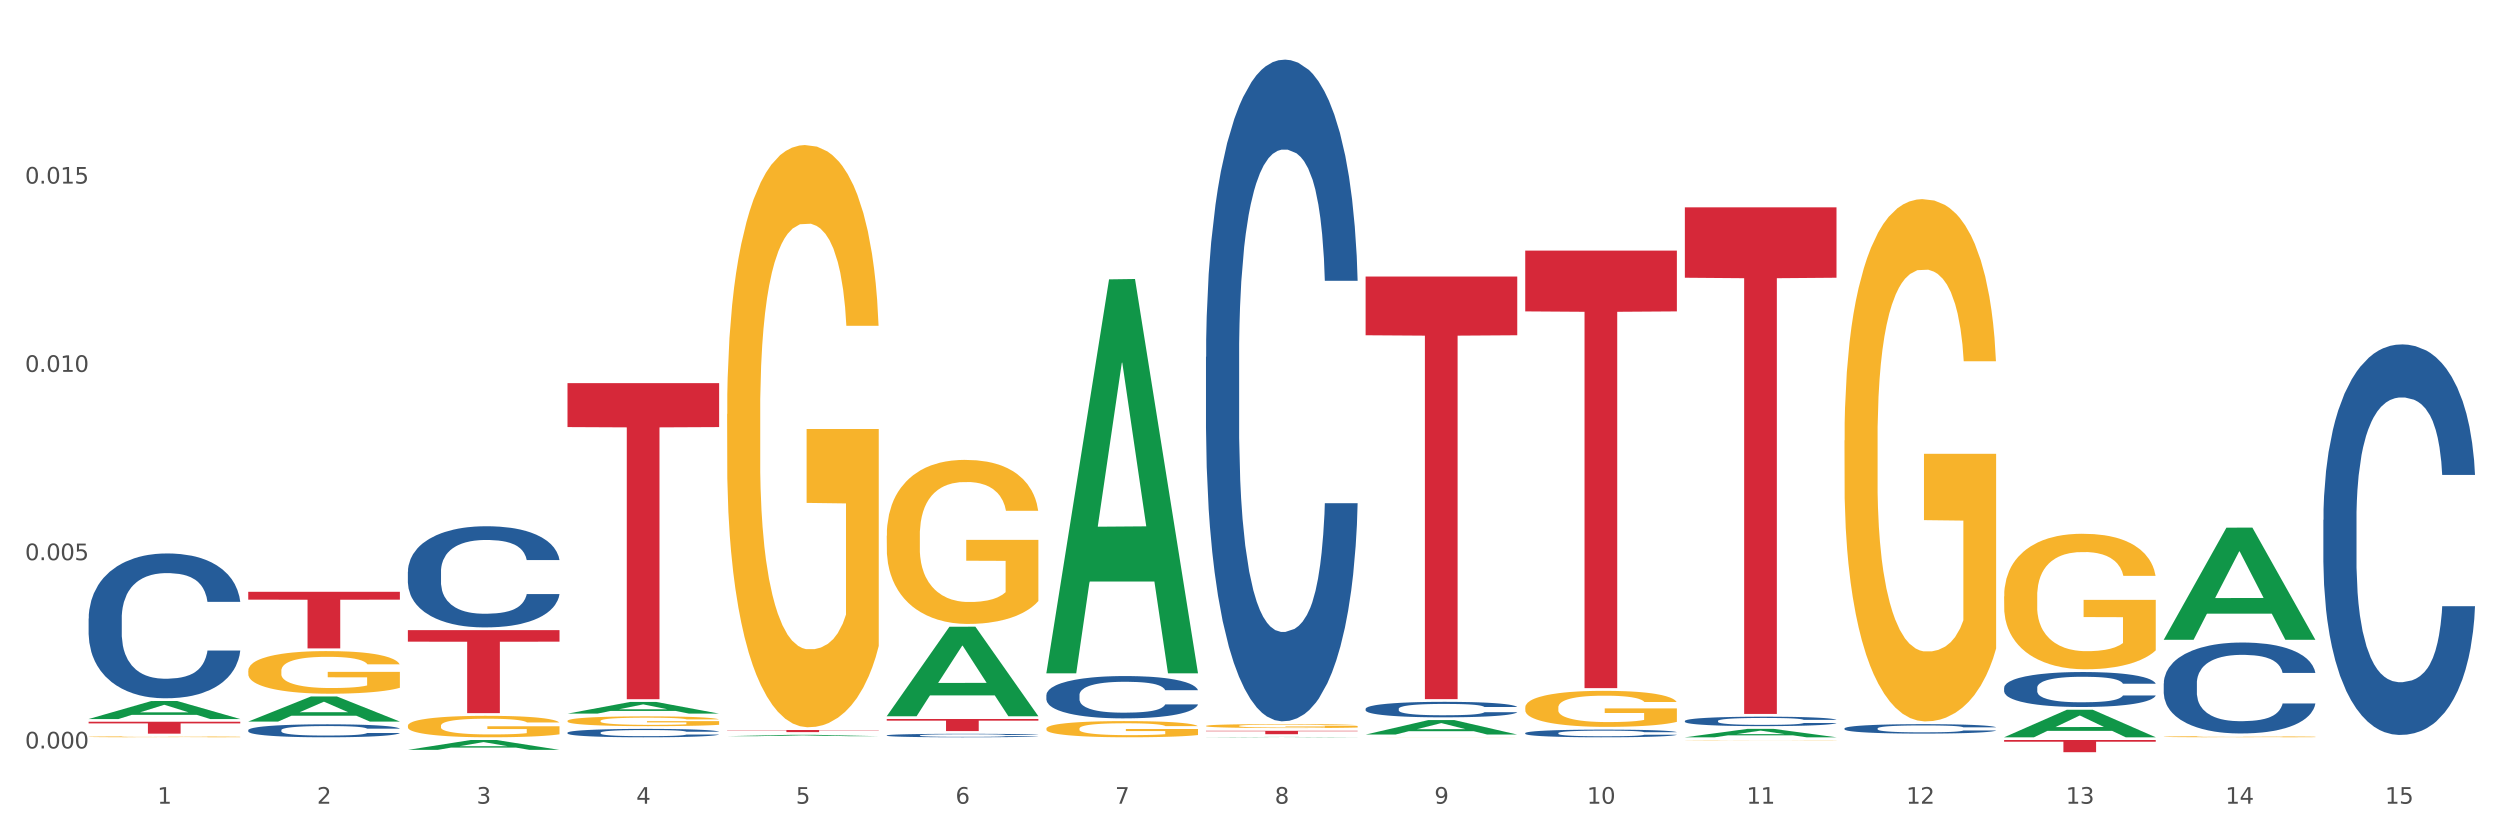 <?xml version="1.0" encoding="utf-8" standalone="no"?>
<!DOCTYPE svg PUBLIC "-//W3C//DTD SVG 1.1//EN"
  "http://www.w3.org/Graphics/SVG/1.1/DTD/svg11.dtd">
<svg xmlns:xlink="http://www.w3.org/1999/xlink" width="1080pt" height="360pt" viewBox="0 0 1080 360" xmlns="http://www.w3.org/2000/svg" version="1.1">
 <rect x="0" y="0" width="1080" height="360" fill="#333333" stroke="none"/>
 <defs>
  <style type="text/css">*{stroke-linejoin: round; stroke-linecap: butt}</style>
 </defs>
 <g id="figure_1">
  <g id="patch_1">
   <path d="M 0 360 
L 1080 360 
L 1080 0 
L 0 0 
z
" style="fill: #ffffff; stroke: #ffffff; stroke-linejoin: miter"/>
  </g>
  <g id="axes_1">
   <g id="matplotlib.axis_1">
    <g id="xtick_1">
     <g id="text_1">
      <!-- 1 -->
      <g style="fill: #4d4d4d" transform="translate(67.984 347.204) scale(0.096 -0.096)">
       <defs>
        <path id="DejaVuSans-31" d="M 794 531 
L 1825 531 
L 1825 4091 
L 703 3866 
L 703 4441 
L 1819 4666 
L 2450 4666 
L 2450 531 
L 3481 531 
L 3481 0 
L 794 0 
L 794 531 
z
" transform="scale(0.016)"/>
       </defs>
       <use xlink:href="#DejaVuSans-31"/>
      </g>
     </g>
    </g>
    <g id="xtick_2">
     <g id="text_2">
      <!-- 2 -->
      <g style="fill: #4d4d4d" transform="translate(136.942 347.204) scale(0.096 -0.096)">
       <defs>
        <path id="DejaVuSans-32" d="M 1228 531 
L 3431 531 
L 3431 0 
L 469 0 
L 469 531 
Q 828 903 1448 1529 
Q 2069 2156 2228 2338 
Q 2531 2678 2651 2914 
Q 2772 3150 2772 3378 
Q 2772 3750 2511 3984 
Q 2250 4219 1831 4219 
Q 1534 4219 1204 4116 
Q 875 4013 500 3803 
L 500 4441 
Q 881 4594 1212 4672 
Q 1544 4750 1819 4750 
Q 2544 4750 2975 4387 
Q 3406 4025 3406 3419 
Q 3406 3131 3298 2873 
Q 3191 2616 2906 2266 
Q 2828 2175 2409 1742 
Q 1991 1309 1228 531 
z
" transform="scale(0.016)"/>
       </defs>
       <use xlink:href="#DejaVuSans-32"/>
      </g>
     </g>
    </g>
    <g id="xtick_3">
     <g id="text_3">
      <!-- 3 -->
      <g style="fill: #4d4d4d" transform="translate(205.899 347.204) scale(0.096 -0.096)">
       <defs>
        <path id="DejaVuSans-33" d="M 2597 2516 
Q 3050 2419 3304 2112 
Q 3559 1806 3559 1356 
Q 3559 666 3084 287 
Q 2609 -91 1734 -91 
Q 1441 -91 1130 -33 
Q 819 25 488 141 
L 488 750 
Q 750 597 1062 519 
Q 1375 441 1716 441 
Q 2309 441 2620 675 
Q 2931 909 2931 1356 
Q 2931 1769 2642 2001 
Q 2353 2234 1838 2234 
L 1294 2234 
L 1294 2753 
L 1863 2753 
Q 2328 2753 2575 2939 
Q 2822 3125 2822 3475 
Q 2822 3834 2567 4026 
Q 2313 4219 1838 4219 
Q 1578 4219 1281 4162 
Q 984 4106 628 3988 
L 628 4550 
Q 988 4650 1302 4700 
Q 1616 4750 1894 4750 
Q 2613 4750 3031 4423 
Q 3450 4097 3450 3541 
Q 3450 3153 3228 2886 
Q 3006 2619 2597 2516 
z
" transform="scale(0.016)"/>
       </defs>
       <use xlink:href="#DejaVuSans-33"/>
      </g>
     </g>
    </g>
    <g id="xtick_4">
     <g id="text_4">
      <!-- 4 -->
      <g style="fill: #4d4d4d" transform="translate(274.857 347.204) scale(0.096 -0.096)">
       <defs>
        <path id="DejaVuSans-34" d="M 2419 4116 
L 825 1625 
L 2419 1625 
L 2419 4116 
z
M 2253 4666 
L 3047 4666 
L 3047 1625 
L 3713 1625 
L 3713 1100 
L 3047 1100 
L 3047 0 
L 2419 0 
L 2419 1100 
L 313 1100 
L 313 1709 
L 2253 4666 
z
" transform="scale(0.016)"/>
       </defs>
       <use xlink:href="#DejaVuSans-34"/>
      </g>
     </g>
    </g>
    <g id="xtick_5">
     <g id="text_5">
      <!-- 5 -->
      <g style="fill: #4d4d4d" transform="translate(343.815 347.204) scale(0.096 -0.096)">
       <defs>
        <path id="DejaVuSans-35" d="M 691 4666 
L 3169 4666 
L 3169 4134 
L 1269 4134 
L 1269 2991 
Q 1406 3038 1543 3061 
Q 1681 3084 1819 3084 
Q 2600 3084 3056 2656 
Q 3513 2228 3513 1497 
Q 3513 744 3044 326 
Q 2575 -91 1722 -91 
Q 1428 -91 1123 -41 
Q 819 9 494 109 
L 494 744 
Q 775 591 1075 516 
Q 1375 441 1709 441 
Q 2250 441 2565 725 
Q 2881 1009 2881 1497 
Q 2881 1984 2565 2268 
Q 2250 2553 1709 2553 
Q 1456 2553 1204 2497 
Q 953 2441 691 2322 
L 691 4666 
z
" transform="scale(0.016)"/>
       </defs>
       <use xlink:href="#DejaVuSans-35"/>
      </g>
     </g>
    </g>
    <g id="xtick_6">
     <g id="text_6">
      <!-- 6 -->
      <g style="fill: #4d4d4d" transform="translate(412.772 347.204) scale(0.096 -0.096)">
       <defs>
        <path id="DejaVuSans-36" d="M 2113 2584 
Q 1688 2584 1439 2293 
Q 1191 2003 1191 1497 
Q 1191 994 1439 701 
Q 1688 409 2113 409 
Q 2538 409 2786 701 
Q 3034 994 3034 1497 
Q 3034 2003 2786 2293 
Q 2538 2584 2113 2584 
z
M 3366 4563 
L 3366 3988 
Q 3128 4100 2886 4159 
Q 2644 4219 2406 4219 
Q 1781 4219 1451 3797 
Q 1122 3375 1075 2522 
Q 1259 2794 1537 2939 
Q 1816 3084 2150 3084 
Q 2853 3084 3261 2657 
Q 3669 2231 3669 1497 
Q 3669 778 3244 343 
Q 2819 -91 2113 -91 
Q 1303 -91 875 529 
Q 447 1150 447 2328 
Q 447 3434 972 4092 
Q 1497 4750 2381 4750 
Q 2619 4750 2861 4703 
Q 3103 4656 3366 4563 
z
" transform="scale(0.016)"/>
       </defs>
       <use xlink:href="#DejaVuSans-36"/>
      </g>
     </g>
    </g>
    <g id="xtick_7">
     <g id="text_7">
      <!-- 7 -->
      <g style="fill: #4d4d4d" transform="translate(481.73 347.204) scale(0.096 -0.096)">
       <defs>
        <path id="DejaVuSans-37" d="M 525 4666 
L 3525 4666 
L 3525 4397 
L 1831 0 
L 1172 0 
L 2766 4134 
L 525 4134 
L 525 4666 
z
" transform="scale(0.016)"/>
       </defs>
       <use xlink:href="#DejaVuSans-37"/>
      </g>
     </g>
    </g>
    <g id="xtick_8">
     <g id="text_8">
      <!-- 8 -->
      <g style="fill: #4d4d4d" transform="translate(550.688 347.204) scale(0.096 -0.096)">
       <defs>
        <path id="DejaVuSans-38" d="M 2034 2216 
Q 1584 2216 1326 1975 
Q 1069 1734 1069 1313 
Q 1069 891 1326 650 
Q 1584 409 2034 409 
Q 2484 409 2743 651 
Q 3003 894 3003 1313 
Q 3003 1734 2745 1975 
Q 2488 2216 2034 2216 
z
M 1403 2484 
Q 997 2584 770 2862 
Q 544 3141 544 3541 
Q 544 4100 942 4425 
Q 1341 4750 2034 4750 
Q 2731 4750 3128 4425 
Q 3525 4100 3525 3541 
Q 3525 3141 3298 2862 
Q 3072 2584 2669 2484 
Q 3125 2378 3379 2068 
Q 3634 1759 3634 1313 
Q 3634 634 3220 271 
Q 2806 -91 2034 -91 
Q 1263 -91 848 271 
Q 434 634 434 1313 
Q 434 1759 690 2068 
Q 947 2378 1403 2484 
z
M 1172 3481 
Q 1172 3119 1398 2916 
Q 1625 2713 2034 2713 
Q 2441 2713 2670 2916 
Q 2900 3119 2900 3481 
Q 2900 3844 2670 4047 
Q 2441 4250 2034 4250 
Q 1625 4250 1398 4047 
Q 1172 3844 1172 3481 
z
" transform="scale(0.016)"/>
       </defs>
       <use xlink:href="#DejaVuSans-38"/>
      </g>
     </g>
    </g>
    <g id="xtick_9">
     <g id="text_9">
      <!-- 9 -->
      <g style="fill: #4d4d4d" transform="translate(619.645 347.204) scale(0.096 -0.096)">
       <defs>
        <path id="DejaVuSans-39" d="M 703 97 
L 703 672 
Q 941 559 1184 500 
Q 1428 441 1663 441 
Q 2288 441 2617 861 
Q 2947 1281 2994 2138 
Q 2813 1869 2534 1725 
Q 2256 1581 1919 1581 
Q 1219 1581 811 2004 
Q 403 2428 403 3163 
Q 403 3881 828 4315 
Q 1253 4750 1959 4750 
Q 2769 4750 3195 4129 
Q 3622 3509 3622 2328 
Q 3622 1225 3098 567 
Q 2575 -91 1691 -91 
Q 1453 -91 1209 -44 
Q 966 3 703 97 
z
M 1959 2075 
Q 2384 2075 2632 2365 
Q 2881 2656 2881 3163 
Q 2881 3666 2632 3958 
Q 2384 4250 1959 4250 
Q 1534 4250 1286 3958 
Q 1038 3666 1038 3163 
Q 1038 2656 1286 2365 
Q 1534 2075 1959 2075 
z
" transform="scale(0.016)"/>
       </defs>
       <use xlink:href="#DejaVuSans-39"/>
      </g>
     </g>
    </g>
    <g id="xtick_10">
     <g id="text_10">
      <!-- 10 -->
      <g style="fill: #4d4d4d" transform="translate(685.549 347.204) scale(0.096 -0.096)">
       <defs>
        <path id="DejaVuSans-30" d="M 2034 4250 
Q 1547 4250 1301 3770 
Q 1056 3291 1056 2328 
Q 1056 1369 1301 889 
Q 1547 409 2034 409 
Q 2525 409 2770 889 
Q 3016 1369 3016 2328 
Q 3016 3291 2770 3770 
Q 2525 4250 2034 4250 
z
M 2034 4750 
Q 2819 4750 3233 4129 
Q 3647 3509 3647 2328 
Q 3647 1150 3233 529 
Q 2819 -91 2034 -91 
Q 1250 -91 836 529 
Q 422 1150 422 2328 
Q 422 3509 836 4129 
Q 1250 4750 2034 4750 
z
" transform="scale(0.016)"/>
       </defs>
       <use xlink:href="#DejaVuSans-31"/>
       <use xlink:href="#DejaVuSans-30" transform="translate(63.623 0)"/>
      </g>
     </g>
    </g>
    <g id="xtick_11">
     <g id="text_11">
      <!-- 11 -->
      <g style="fill: #4d4d4d" transform="translate(754.506 347.204) scale(0.096 -0.096)">
       <use xlink:href="#DejaVuSans-31"/>
       <use xlink:href="#DejaVuSans-31" transform="translate(63.623 0)"/>
      </g>
     </g>
    </g>
    <g id="xtick_12">
     <g id="text_12">
      <!-- 12 -->
      <g style="fill: #4d4d4d" transform="translate(823.464 347.204) scale(0.096 -0.096)">
       <use xlink:href="#DejaVuSans-31"/>
       <use xlink:href="#DejaVuSans-32" transform="translate(63.623 0)"/>
      </g>
     </g>
    </g>
    <g id="xtick_13">
     <g id="text_13">
      <!-- 13 -->
      <g style="fill: #4d4d4d" transform="translate(892.422 347.204) scale(0.096 -0.096)">
       <use xlink:href="#DejaVuSans-31"/>
       <use xlink:href="#DejaVuSans-33" transform="translate(63.623 0)"/>
      </g>
     </g>
    </g>
    <g id="xtick_14">
     <g id="text_14">
      <!-- 14 -->
      <g style="fill: #4d4d4d" transform="translate(961.379 347.204) scale(0.096 -0.096)">
       <use xlink:href="#DejaVuSans-31"/>
       <use xlink:href="#DejaVuSans-34" transform="translate(63.623 0)"/>
      </g>
     </g>
    </g>
    <g id="xtick_15">
     <g id="text_15">
      <!-- 15 -->
      <g style="fill: #4d4d4d" transform="translate(1030.337 347.204) scale(0.096 -0.096)">
       <use xlink:href="#DejaVuSans-31"/>
       <use xlink:href="#DejaVuSans-35" transform="translate(63.623 0)"/>
      </g>
     </g>
    </g>
    <g id="xtick_16"/>
    <g id="xtick_17"/>
    <g id="xtick_18"/>
    <g id="xtick_19"/>
    <g id="xtick_20"/>
    <g id="xtick_21"/>
    <g id="xtick_22"/>
    <g id="xtick_23"/>
    <g id="xtick_24"/>
    <g id="xtick_25"/>
    <g id="xtick_26"/>
    <g id="xtick_27"/>
    <g id="xtick_28"/>
    <g id="xtick_29"/>
   </g>
   <g id="matplotlib.axis_2">
    <g id="ytick_1">
     <g id="text_16">
      <!-- 0.000 -->
      <g style="fill: #4d4d4d" transform="translate(10.8 323.337) scale(0.096 -0.096)">
       <defs>
        <path id="DejaVuSans-2e" d="M 684 794 
L 1344 794 
L 1344 0 
L 684 0 
L 684 794 
z
" transform="scale(0.016)"/>
       </defs>
       <use xlink:href="#DejaVuSans-30"/>
       <use xlink:href="#DejaVuSans-2e" transform="translate(63.623 0)"/>
       <use xlink:href="#DejaVuSans-30" transform="translate(95.41 0)"/>
       <use xlink:href="#DejaVuSans-30" transform="translate(159.033 0)"/>
       <use xlink:href="#DejaVuSans-30" transform="translate(222.656 0)"/>
      </g>
     </g>
    </g>
    <g id="ytick_2">
     <g id="text_17">
      <!-- 0.005 -->
      <g style="fill: #4d4d4d" transform="translate(10.8 241.998) scale(0.096 -0.096)">
       <use xlink:href="#DejaVuSans-30"/>
       <use xlink:href="#DejaVuSans-2e" transform="translate(63.623 0)"/>
       <use xlink:href="#DejaVuSans-30" transform="translate(95.41 0)"/>
       <use xlink:href="#DejaVuSans-30" transform="translate(159.033 0)"/>
       <use xlink:href="#DejaVuSans-35" transform="translate(222.656 0)"/>
      </g>
     </g>
    </g>
    <g id="ytick_3">
     <g id="text_18">
      <!-- 0.010 -->
      <g style="fill: #4d4d4d" transform="translate(10.8 160.659) scale(0.096 -0.096)">
       <use xlink:href="#DejaVuSans-30"/>
       <use xlink:href="#DejaVuSans-2e" transform="translate(63.623 0)"/>
       <use xlink:href="#DejaVuSans-30" transform="translate(95.41 0)"/>
       <use xlink:href="#DejaVuSans-31" transform="translate(159.033 0)"/>
       <use xlink:href="#DejaVuSans-30" transform="translate(222.656 0)"/>
      </g>
     </g>
    </g>
    <g id="ytick_4">
     <g id="text_19">
      <!-- 0.015 -->
      <g style="fill: #4d4d4d" transform="translate(10.8 79.32) scale(0.096 -0.096)">
       <use xlink:href="#DejaVuSans-30"/>
       <use xlink:href="#DejaVuSans-2e" transform="translate(63.623 0)"/>
       <use xlink:href="#DejaVuSans-30" transform="translate(95.41 0)"/>
       <use xlink:href="#DejaVuSans-31" transform="translate(159.033 0)"/>
       <use xlink:href="#DejaVuSans-35" transform="translate(222.656 0)"/>
      </g>
     </g>
    </g>
    <g id="ytick_5"/>
    <g id="ytick_6"/>
    <g id="ytick_7"/>
    <g id="ytick_8"/>
   </g>
   <g id="PolyCollection_1">
    <path d="M 38.283 310.609 
L 38.351 310.602 
L 65.365 302.848 
L 76.576 302.841 
L 103.793 310.624 
L 90.826 310.624 
L 84.95 308.811 
L 57.058 308.811 
L 56.855 308.84 
L 51.182 310.624 
L 38.283 310.624 
L 38.283 310.609 
L 60.57 307.73 
L 81.438 307.722 
L 71.105 304.499 
L 70.97 304.485 
L 70.835 304.507 
L 60.502 307.722 
L 60.57 307.73 
L 38.283 310.609 
z
" clip-path="url(#p1bfb58adf3)" style="fill: #109648"/>
    <path d="M 520.987 154.202 
L 521.064 153.941 
L 521.064 146.631 
L 521.296 136.711 
L 522.148 118.436 
L 523.232 104.6 
L 525.091 88.414 
L 526.097 81.627 
L 527.414 74.056 
L 530.124 61.786 
L 533.221 51.344 
L 535.389 45.6 
L 537.016 41.945 
L 540.655 35.419 
L 542.746 32.547 
L 544.914 30.198 
L 546.772 28.631 
L 549.87 26.804 
L 552.348 26.021 
L 555.213 25.759 
L 557.613 26.021 
L 560.788 27.065 
L 565.434 30.198 
L 567.215 32.025 
L 569.616 35.158 
L 572.094 39.335 
L 574.107 43.512 
L 576.43 49.516 
L 578.83 57.348 
L 581.153 67.268 
L 582.78 76.405 
L 584.096 86.065 
L 585.257 97.812 
L 586.109 110.604 
L 586.496 121.308 
L 572.326 121.308 
L 571.939 111.649 
L 571.164 101.206 
L 570.39 94.158 
L 569.538 88.414 
L 568.222 81.888 
L 567.06 77.711 
L 565.124 72.751 
L 563.343 69.618 
L 561.872 67.79 
L 560.091 66.224 
L 556.297 64.658 
L 553.587 64.658 
L 551.883 65.18 
L 549.792 66.485 
L 548.011 68.313 
L 545.921 71.445 
L 544.294 74.839 
L 542.668 79.277 
L 541.739 82.41 
L 540.345 88.153 
L 539.416 92.852 
L 538.177 100.945 
L 537.48 106.689 
L 536.241 121.569 
L 535.699 132.534 
L 535.467 140.104 
L 535.312 148.458 
L 535.312 189.184 
L 535.777 207.458 
L 536.164 215.29 
L 536.783 224.166 
L 537.945 235.653 
L 539.648 246.879 
L 541.429 254.971 
L 542.901 259.932 
L 544.294 263.586 
L 545.688 266.458 
L 547.392 269.069 
L 548.786 270.635 
L 550.876 272.201 
L 553.354 272.985 
L 555.29 272.985 
L 559.239 271.679 
L 561.02 270.374 
L 562.724 268.547 
L 564.582 265.675 
L 566.054 262.542 
L 566.905 260.193 
L 568.299 255.232 
L 569.383 250.011 
L 570.313 244.007 
L 570.932 238.786 
L 571.629 230.954 
L 572.171 222.078 
L 572.326 217.379 
L 586.496 217.379 
L 586.187 226.777 
L 585.645 235.914 
L 584.561 248.184 
L 583.709 255.232 
L 582.392 263.848 
L 580.999 271.157 
L 579.063 279.25 
L 577.282 285.255 
L 575.423 290.476 
L 573.41 295.175 
L 569.77 301.701 
L 568.454 303.529 
L 565.666 306.662 
L 563.498 308.489 
L 560.323 310.316 
L 557.071 311.361 
L 553.664 311.622 
L 550.644 311.1 
L 547.314 309.533 
L 545.224 307.967 
L 542.901 305.617 
L 540.19 301.962 
L 537.635 297.524 
L 535.235 292.303 
L 532.989 286.299 
L 530.898 279.511 
L 528.188 268.286 
L 526.175 257.321 
L 524.703 247.14 
L 523.697 238.525 
L 522.69 227.56 
L 522.148 219.989 
L 521.296 201.715 
L 520.987 184.746 
L 520.987 154.202 
z
" clip-path="url(#p1bfb58adf3)" style="fill: #255c99"/>
    <path d="M 452.029 300.27 
L 452.106 300.253 
L 452.106 299.785 
L 452.339 299.151 
L 453.19 297.982 
L 454.275 297.097 
L 456.133 296.062 
L 457.14 295.627 
L 458.456 295.143 
L 461.166 294.358 
L 464.264 293.69 
L 466.432 293.323 
L 468.058 293.089 
L 471.697 292.672 
L 473.788 292.488 
L 475.956 292.338 
L 477.815 292.238 
L 480.912 292.121 
L 483.39 292.071 
L 486.255 292.054 
L 488.656 292.071 
L 491.83 292.137 
L 496.476 292.338 
L 498.257 292.455 
L 500.658 292.655 
L 503.136 292.922 
L 505.149 293.189 
L 507.472 293.573 
L 509.873 294.074 
L 512.196 294.709 
L 513.822 295.293 
L 515.138 295.911 
L 516.3 296.663 
L 517.152 297.481 
L 517.539 298.166 
L 503.368 298.166 
L 502.981 297.548 
L 502.207 296.88 
L 501.432 296.429 
L 500.581 296.062 
L 499.264 295.644 
L 498.103 295.377 
L 496.167 295.06 
L 494.386 294.859 
L 492.914 294.742 
L 491.133 294.642 
L 487.339 294.542 
L 484.629 294.542 
L 482.925 294.575 
L 480.835 294.659 
L 479.054 294.776 
L 476.963 294.976 
L 475.337 295.193 
L 473.711 295.477 
L 472.781 295.677 
L 471.388 296.045 
L 470.458 296.345 
L 469.219 296.863 
L 468.523 297.23 
L 467.284 298.182 
L 466.742 298.884 
L 466.509 299.368 
L 466.354 299.902 
L 466.354 302.507 
L 466.819 303.676 
L 467.206 304.177 
L 467.826 304.745 
L 468.987 305.479 
L 470.691 306.197 
L 472.472 306.715 
L 473.943 307.032 
L 475.337 307.266 
L 476.731 307.45 
L 478.434 307.617 
L 479.828 307.717 
L 481.919 307.817 
L 484.397 307.867 
L 486.333 307.867 
L 490.282 307.784 
L 492.063 307.7 
L 493.766 307.583 
L 495.625 307.4 
L 497.096 307.199 
L 497.948 307.049 
L 499.342 306.732 
L 500.426 306.398 
L 501.355 306.014 
L 501.974 305.68 
L 502.671 305.179 
L 503.213 304.611 
L 503.368 304.311 
L 517.539 304.311 
L 517.229 304.912 
L 516.687 305.496 
L 515.603 306.281 
L 514.751 306.732 
L 513.435 307.283 
L 512.041 307.75 
L 510.105 308.268 
L 508.324 308.652 
L 506.466 308.986 
L 504.452 309.287 
L 500.813 309.704 
L 499.496 309.821 
L 496.709 310.021 
L 494.541 310.138 
L 491.366 310.255 
L 488.114 310.322 
L 484.706 310.339 
L 481.686 310.305 
L 478.357 310.205 
L 476.266 310.105 
L 473.943 309.955 
L 471.233 309.721 
L 468.677 309.437 
L 466.277 309.103 
L 464.031 308.719 
L 461.941 308.285 
L 459.23 307.567 
L 457.217 306.865 
L 455.746 306.214 
L 454.739 305.663 
L 453.733 304.962 
L 453.19 304.478 
L 452.339 303.309 
L 452.029 302.223 
L 452.029 300.27 
z
" clip-path="url(#p1bfb58adf3)" style="fill: #255c99"/>
    <path d="M 383.071 317.68 
L 383.149 317.679 
L 383.149 317.64 
L 383.381 317.588 
L 384.233 317.491 
L 385.317 317.417 
L 387.175 317.332 
L 388.182 317.296 
L 389.498 317.256 
L 392.209 317.191 
L 395.306 317.135 
L 397.474 317.105 
L 399.1 317.085 
L 402.74 317.051 
L 404.83 317.036 
L 406.999 317.023 
L 408.857 317.015 
L 411.954 317.005 
L 414.432 317.001 
L 417.297 317 
L 419.698 317.001 
L 422.873 317.007 
L 427.519 317.023 
L 429.3 317.033 
L 431.7 317.049 
L 434.178 317.072 
L 436.192 317.094 
L 438.515 317.126 
L 440.915 317.167 
L 443.238 317.22 
L 444.864 317.268 
L 446.181 317.319 
L 447.342 317.381 
L 448.194 317.449 
L 448.581 317.506 
L 434.411 317.506 
L 434.023 317.455 
L 433.249 317.399 
L 432.475 317.362 
L 431.623 317.332 
L 430.306 317.297 
L 429.145 317.275 
L 427.209 317.249 
L 425.428 317.232 
L 423.957 317.222 
L 422.176 317.214 
L 418.382 317.206 
L 415.671 317.206 
L 413.968 317.209 
L 411.877 317.215 
L 410.096 317.225 
L 408.005 317.242 
L 406.379 317.26 
L 404.753 317.283 
L 403.824 317.3 
L 402.43 317.33 
L 401.501 317.355 
L 400.262 317.398 
L 399.565 317.428 
L 398.326 317.507 
L 397.784 317.565 
L 397.552 317.606 
L 397.397 317.65 
L 397.397 317.866 
L 397.861 317.962 
L 398.248 318.004 
L 398.868 318.051 
L 400.029 318.112 
L 401.733 318.171 
L 403.514 318.214 
L 404.985 318.241 
L 406.379 318.26 
L 407.773 318.275 
L 409.477 318.289 
L 410.87 318.297 
L 412.961 318.306 
L 415.439 318.31 
L 417.375 318.31 
L 421.324 318.303 
L 423.105 318.296 
L 424.809 318.286 
L 426.667 318.271 
L 428.138 318.254 
L 428.99 318.242 
L 430.384 318.216 
L 431.468 318.188 
L 432.397 318.156 
L 433.017 318.128 
L 433.714 318.087 
L 434.256 318.04 
L 434.411 318.015 
L 448.581 318.015 
L 448.271 318.065 
L 447.729 318.113 
L 446.645 318.178 
L 445.793 318.216 
L 444.477 318.261 
L 443.083 318.3 
L 441.147 318.343 
L 439.366 318.375 
L 437.508 318.402 
L 435.495 318.427 
L 431.855 318.462 
L 430.539 318.472 
L 427.751 318.488 
L 425.583 318.498 
L 422.408 318.508 
L 419.156 318.513 
L 415.749 318.514 
L 412.729 318.512 
L 409.399 318.503 
L 407.308 318.495 
L 404.985 318.483 
L 402.275 318.463 
L 399.72 318.44 
L 397.319 318.412 
L 395.074 318.38 
L 392.983 318.344 
L 390.273 318.285 
L 388.259 318.227 
L 386.788 318.173 
L 385.782 318.127 
L 384.775 318.069 
L 384.233 318.029 
L 383.381 317.932 
L 383.071 317.842 
L 383.071 317.68 
z
" clip-path="url(#p1bfb58adf3)" style="fill: #255c99"/>
    <path d="M 245.156 316.513 
L 245.233 316.51 
L 245.233 316.417 
L 245.466 316.291 
L 246.317 316.059 
L 247.402 315.883 
L 249.26 315.677 
L 250.267 315.591 
L 251.583 315.495 
L 254.293 315.339 
L 257.391 315.206 
L 259.559 315.133 
L 261.185 315.086 
L 264.824 315.003 
L 266.915 314.967 
L 269.083 314.937 
L 270.942 314.917 
L 274.039 314.894 
L 276.517 314.884 
L 279.382 314.881 
L 281.783 314.884 
L 284.957 314.897 
L 289.604 314.937 
L 291.385 314.96 
L 293.785 315 
L 296.263 315.053 
L 298.276 315.106 
L 300.599 315.183 
L 303 315.282 
L 305.323 315.408 
L 306.949 315.524 
L 308.265 315.647 
L 309.427 315.797 
L 310.279 315.959 
L 310.666 316.095 
L 296.495 316.095 
L 296.108 315.972 
L 295.334 315.84 
L 294.559 315.75 
L 293.708 315.677 
L 292.391 315.594 
L 291.23 315.541 
L 289.294 315.478 
L 287.513 315.438 
L 286.042 315.415 
L 284.261 315.395 
L 280.466 315.375 
L 277.756 315.375 
L 276.052 315.382 
L 273.962 315.398 
L 272.181 315.422 
L 270.09 315.461 
L 268.464 315.505 
L 266.838 315.561 
L 265.908 315.601 
L 264.515 315.674 
L 263.585 315.734 
L 262.346 315.836 
L 261.65 315.909 
L 260.411 316.099 
L 259.869 316.238 
L 259.636 316.334 
L 259.481 316.44 
L 259.481 316.958 
L 259.946 317.19 
L 260.333 317.29 
L 260.953 317.403 
L 262.114 317.549 
L 263.818 317.691 
L 265.599 317.794 
L 267.07 317.857 
L 268.464 317.904 
L 269.858 317.94 
L 271.561 317.974 
L 272.955 317.993 
L 275.046 318.013 
L 277.524 318.023 
L 279.46 318.023 
L 283.409 318.007 
L 285.19 317.99 
L 286.893 317.967 
L 288.752 317.93 
L 290.223 317.891 
L 291.075 317.861 
L 292.469 317.798 
L 293.553 317.731 
L 294.482 317.655 
L 295.101 317.589 
L 295.798 317.489 
L 296.34 317.376 
L 296.495 317.316 
L 310.666 317.316 
L 310.356 317.436 
L 309.814 317.552 
L 308.73 317.708 
L 307.878 317.798 
L 306.562 317.907 
L 305.168 318 
L 303.232 318.103 
L 301.451 318.179 
L 299.593 318.246 
L 297.579 318.305 
L 293.94 318.388 
L 292.623 318.412 
L 289.836 318.451 
L 287.668 318.475 
L 284.493 318.498 
L 281.241 318.511 
L 277.833 318.514 
L 274.813 318.508 
L 271.484 318.488 
L 269.393 318.468 
L 267.07 318.438 
L 264.36 318.392 
L 261.804 318.335 
L 259.404 318.269 
L 257.158 318.193 
L 255.068 318.106 
L 252.357 317.964 
L 250.344 317.824 
L 248.873 317.695 
L 247.866 317.585 
L 246.86 317.446 
L 246.317 317.35 
L 245.466 317.117 
L 245.156 316.902 
L 245.156 316.513 
z
" clip-path="url(#p1bfb58adf3)" style="fill: #255c99"/>
    <path d="M 176.198 246.975 
L 176.276 246.935 
L 176.276 245.817 
L 176.508 244.3 
L 177.36 241.506 
L 178.444 239.39 
L 180.302 236.915 
L 181.309 235.877 
L 182.625 234.719 
L 185.336 232.843 
L 188.433 231.246 
L 190.601 230.368 
L 192.227 229.809 
L 195.867 228.811 
L 197.957 228.372 
L 200.126 228.013 
L 201.984 227.773 
L 205.081 227.494 
L 207.559 227.374 
L 210.424 227.334 
L 212.825 227.374 
L 216 227.534 
L 220.646 228.013 
L 222.427 228.292 
L 224.827 228.771 
L 227.305 229.41 
L 229.319 230.049 
L 231.642 230.967 
L 234.042 232.165 
L 236.365 233.682 
L 237.991 235.079 
L 239.308 236.556 
L 240.469 238.352 
L 241.321 240.308 
L 241.708 241.945 
L 227.538 241.945 
L 227.15 240.468 
L 226.376 238.871 
L 225.602 237.793 
L 224.75 236.915 
L 223.433 235.917 
L 222.272 235.278 
L 220.336 234.52 
L 218.555 234.041 
L 217.084 233.761 
L 215.303 233.522 
L 211.509 233.282 
L 208.798 233.282 
L 207.095 233.362 
L 205.004 233.562 
L 203.223 233.841 
L 201.132 234.32 
L 199.506 234.839 
L 197.88 235.518 
L 196.951 235.997 
L 195.557 236.875 
L 194.628 237.594 
L 193.389 238.831 
L 192.692 239.709 
L 191.453 241.985 
L 190.911 243.661 
L 190.679 244.819 
L 190.524 246.096 
L 190.524 252.324 
L 190.988 255.118 
L 191.376 256.316 
L 191.995 257.673 
L 193.157 259.429 
L 194.86 261.146 
L 196.641 262.383 
L 198.112 263.142 
L 199.506 263.701 
L 200.9 264.14 
L 202.604 264.539 
L 203.997 264.778 
L 206.088 265.018 
L 208.566 265.138 
L 210.502 265.138 
L 214.451 264.938 
L 216.232 264.739 
L 217.936 264.459 
L 219.794 264.02 
L 221.265 263.541 
L 222.117 263.182 
L 223.511 262.423 
L 224.595 261.625 
L 225.524 260.707 
L 226.144 259.908 
L 226.841 258.711 
L 227.383 257.354 
L 227.538 256.635 
L 241.708 256.635 
L 241.398 258.072 
L 240.856 259.469 
L 239.772 261.345 
L 238.92 262.423 
L 237.604 263.741 
L 236.21 264.858 
L 234.274 266.096 
L 232.493 267.014 
L 230.635 267.812 
L 228.622 268.531 
L 224.982 269.529 
L 223.666 269.808 
L 220.878 270.287 
L 218.71 270.567 
L 215.535 270.846 
L 212.283 271.006 
L 208.876 271.046 
L 205.856 270.966 
L 202.526 270.726 
L 200.435 270.487 
L 198.112 270.128 
L 195.402 269.569 
L 192.847 268.89 
L 190.446 268.092 
L 188.201 267.174 
L 186.11 266.136 
L 183.4 264.419 
L 181.386 262.743 
L 179.915 261.186 
L 178.909 259.868 
L 177.902 258.192 
L 177.36 257.034 
L 176.508 254.24 
L 176.198 251.645 
L 176.198 246.975 
z
" clip-path="url(#p1bfb58adf3)" style="fill: #255c99"/>
    <path d="M 38.283 318.296 
L 38.36 318.295 
L 38.36 318.282 
L 38.515 318.27 
L 39.288 318.243 
L 40.449 318.22 
L 41.299 318.207 
L 42.15 318.197 
L 43.156 318.187 
L 44.393 318.177 
L 46.636 318.162 
L 48.028 318.154 
L 49.73 318.146 
L 52.824 318.134 
L 55.066 318.127 
L 57.387 318.122 
L 61.177 318.115 
L 63.652 318.112 
L 66.281 318.11 
L 69.452 318.108 
L 71.85 318.108 
L 77.109 318.109 
L 81.595 318.112 
L 83.761 318.115 
L 86.545 318.119 
L 88.015 318.122 
L 90.412 318.128 
L 92.887 318.136 
L 94.589 318.143 
L 97.141 318.155 
L 99.075 318.168 
L 100.854 318.184 
L 101.782 318.194 
L 102.478 318.204 
L 103.097 318.216 
L 103.715 318.234 
L 89.794 318.234 
L 89.252 318.221 
L 88.401 318.209 
L 87.164 318.197 
L 86.081 318.19 
L 84.225 318.18 
L 82.523 318.174 
L 80.744 318.17 
L 78.579 318.166 
L 76.877 318.164 
L 74.48 318.163 
L 69.762 318.163 
L 66.591 318.166 
L 64.425 318.17 
L 63.033 318.173 
L 61.795 318.177 
L 60.403 318.182 
L 58.779 318.19 
L 57.619 318.197 
L 56.459 318.206 
L 55.531 318.215 
L 54.68 318.225 
L 53.984 318.236 
L 53.442 318.248 
L 52.978 318.262 
L 52.592 318.285 
L 52.592 318.336 
L 52.746 318.348 
L 53.133 318.363 
L 53.597 318.374 
L 54.37 318.388 
L 55.066 318.397 
L 56.381 318.411 
L 57.851 318.422 
L 59.011 318.429 
L 60.171 318.435 
L 62.182 318.443 
L 64.425 318.45 
L 66.359 318.454 
L 68.988 318.458 
L 70.767 318.459 
L 72.314 318.46 
L 76.104 318.46 
L 78.811 318.459 
L 81.827 318.456 
L 84.148 318.453 
L 86.081 318.449 
L 88.247 318.442 
L 89.639 318.436 
L 89.639 318.358 
L 72.623 318.358 
L 72.623 318.306 
L 103.793 318.306 
L 103.793 318.458 
L 102.478 318.465 
L 101.008 318.472 
L 99.462 318.479 
L 97.141 318.487 
L 94.357 318.494 
L 91.882 318.499 
L 89.252 318.504 
L 86.159 318.508 
L 82.137 318.511 
L 79.662 318.513 
L 76.568 318.514 
L 72.933 318.514 
L 69.762 318.514 
L 66.668 318.512 
L 63.42 318.509 
L 60.248 318.504 
L 57.851 318.499 
L 55.453 318.493 
L 52.901 318.485 
L 50.89 318.478 
L 49.343 318.471 
L 47.642 318.462 
L 45.785 318.451 
L 44.393 318.441 
L 43.156 318.431 
L 41.841 318.418 
L 40.913 318.406 
L 39.985 318.392 
L 39.443 318.381 
L 38.824 318.364 
L 38.36 318.341 
L 38.283 318.296 
z
" clip-path="url(#p1bfb58adf3)" style="fill: #f7b32b"/>
    <path d="M 38.283 267.204 
L 38.36 267.147 
L 38.36 265.547 
L 38.593 263.375 
L 39.445 259.375 
L 40.529 256.346 
L 42.387 252.803 
L 43.394 251.317 
L 44.71 249.66 
L 47.42 246.974 
L 50.518 244.688 
L 52.686 243.43 
L 54.312 242.63 
L 57.951 241.202 
L 60.042 240.573 
L 62.21 240.059 
L 64.069 239.716 
L 67.166 239.316 
L 69.644 239.144 
L 72.509 239.087 
L 74.91 239.144 
L 78.084 239.373 
L 82.731 240.059 
L 84.512 240.459 
L 86.912 241.145 
L 89.39 242.059 
L 91.403 242.973 
L 93.726 244.288 
L 96.127 246.002 
L 98.45 248.174 
L 100.076 250.174 
L 101.392 252.288 
L 102.554 254.86 
L 103.406 257.66 
L 103.793 260.004 
L 89.622 260.004 
L 89.235 257.889 
L 88.461 255.603 
L 87.686 254.06 
L 86.835 252.803 
L 85.518 251.374 
L 84.357 250.46 
L 82.421 249.374 
L 80.64 248.688 
L 79.169 248.288 
L 77.388 247.945 
L 73.593 247.602 
L 70.883 247.602 
L 69.179 247.717 
L 67.089 248.002 
L 65.308 248.402 
L 63.217 249.088 
L 61.591 249.831 
L 59.965 250.803 
L 59.036 251.488 
L 57.642 252.746 
L 56.712 253.774 
L 55.474 255.546 
L 54.777 256.803 
L 53.538 260.061 
L 52.996 262.461 
L 52.763 264.118 
L 52.608 265.947 
L 52.608 274.862 
L 53.073 278.863 
L 53.46 280.577 
L 54.08 282.52 
L 55.241 285.035 
L 56.945 287.492 
L 58.726 289.264 
L 60.197 290.349 
L 61.591 291.149 
L 62.985 291.778 
L 64.688 292.35 
L 66.082 292.692 
L 68.173 293.035 
L 70.651 293.207 
L 72.587 293.207 
L 76.536 292.921 
L 78.317 292.635 
L 80.02 292.235 
L 81.879 291.607 
L 83.35 290.921 
L 84.202 290.407 
L 85.596 289.321 
L 86.68 288.178 
L 87.609 286.863 
L 88.228 285.72 
L 88.925 284.006 
L 89.467 282.063 
L 89.622 281.034 
L 103.793 281.034 
L 103.483 283.092 
L 102.941 285.092 
L 101.857 287.778 
L 101.005 289.321 
L 99.689 291.207 
L 98.295 292.807 
L 96.359 294.578 
L 94.578 295.893 
L 92.72 297.036 
L 90.706 298.064 
L 87.067 299.493 
L 85.75 299.893 
L 82.963 300.579 
L 80.795 300.979 
L 77.62 301.379 
L 74.368 301.608 
L 70.96 301.665 
L 67.94 301.551 
L 64.611 301.208 
L 62.52 300.865 
L 60.197 300.35 
L 57.487 299.55 
L 54.931 298.579 
L 52.531 297.436 
L 50.285 296.121 
L 48.195 294.636 
L 45.484 292.178 
L 43.471 289.778 
L 42 287.549 
L 40.993 285.663 
L 39.987 283.263 
L 39.445 281.606 
L 38.593 277.605 
L 38.283 273.891 
L 38.283 267.204 
z
" clip-path="url(#p1bfb58adf3)" style="fill: #255c99"/>
    <path d="M 589.944 306.201 
L 590.022 306.195 
L 590.022 306.023 
L 590.254 305.791 
L 591.106 305.363 
L 592.19 305.038 
L 594.048 304.659 
L 595.055 304.5 
L 596.371 304.322 
L 599.082 304.035 
L 602.179 303.79 
L 604.347 303.655 
L 605.973 303.569 
L 609.613 303.416 
L 611.703 303.349 
L 613.872 303.294 
L 615.73 303.257 
L 618.827 303.214 
L 621.305 303.196 
L 624.17 303.19 
L 626.571 303.196 
L 629.746 303.221 
L 634.392 303.294 
L 636.173 303.337 
L 638.573 303.41 
L 641.051 303.508 
L 643.064 303.606 
L 645.388 303.747 
L 647.788 303.93 
L 650.111 304.163 
L 651.737 304.377 
L 653.054 304.604 
L 654.215 304.879 
L 655.067 305.179 
L 655.454 305.43 
L 641.283 305.43 
L 640.896 305.203 
L 640.122 304.959 
L 639.348 304.793 
L 638.496 304.659 
L 637.179 304.506 
L 636.018 304.408 
L 634.082 304.292 
L 632.301 304.218 
L 630.83 304.175 
L 629.049 304.139 
L 625.255 304.102 
L 622.544 304.102 
L 620.841 304.114 
L 618.75 304.145 
L 616.969 304.188 
L 614.878 304.261 
L 613.252 304.341 
L 611.626 304.445 
L 610.697 304.518 
L 609.303 304.653 
L 608.374 304.763 
L 607.135 304.952 
L 606.438 305.087 
L 605.199 305.436 
L 604.657 305.693 
L 604.425 305.87 
L 604.27 306.066 
L 604.27 307.021 
L 604.734 307.449 
L 605.121 307.633 
L 605.741 307.841 
L 606.902 308.11 
L 608.606 308.373 
L 610.387 308.563 
L 611.858 308.679 
L 613.252 308.765 
L 614.646 308.832 
L 616.35 308.894 
L 617.743 308.93 
L 619.834 308.967 
L 622.312 308.985 
L 624.248 308.985 
L 628.197 308.955 
L 629.978 308.924 
L 631.682 308.881 
L 633.54 308.814 
L 635.011 308.741 
L 635.863 308.686 
L 637.257 308.569 
L 638.341 308.447 
L 639.27 308.306 
L 639.89 308.184 
L 640.587 308 
L 641.129 307.792 
L 641.283 307.682 
L 655.454 307.682 
L 655.144 307.902 
L 654.602 308.116 
L 653.518 308.404 
L 652.666 308.569 
L 651.35 308.771 
L 649.956 308.943 
L 648.02 309.132 
L 646.239 309.273 
L 644.381 309.395 
L 642.368 309.506 
L 638.728 309.659 
L 637.412 309.701 
L 634.624 309.775 
L 632.456 309.818 
L 629.281 309.861 
L 626.029 309.885 
L 622.622 309.891 
L 619.602 309.879 
L 616.272 309.842 
L 614.181 309.805 
L 611.858 309.75 
L 609.148 309.665 
L 606.593 309.561 
L 604.192 309.438 
L 601.947 309.297 
L 599.856 309.138 
L 597.146 308.875 
L 595.132 308.618 
L 593.661 308.38 
L 592.654 308.178 
L 591.648 307.921 
L 591.106 307.743 
L 590.254 307.315 
L 589.944 306.917 
L 589.944 306.201 
z
" clip-path="url(#p1bfb58adf3)" style="fill: #255c99"/>
    <path d="M 38.283 311.799 
L 103.793 311.799 
L 103.793 312.513 
L 78.024 312.517 
L 78.024 316.932 
L 63.897 316.932 
L 63.897 312.517 
L 38.283 312.513 
L 38.283 311.804 
L 38.283 311.799 
z
" clip-path="url(#p1bfb58adf3)" style="fill: #d62839"/>
    <path d="M 176.198 272.222 
L 241.708 272.222 
L 241.708 277.202 
L 215.939 277.236 
L 215.939 308.062 
L 201.812 308.062 
L 201.812 277.236 
L 176.198 277.202 
L 176.198 272.255 
L 176.198 272.222 
z
" clip-path="url(#p1bfb58adf3)" style="fill: #d62839"/>
    <path d="M 245.156 165.524 
L 310.666 165.524 
L 310.666 184.497 
L 284.897 184.625 
L 284.897 302.056 
L 270.77 302.056 
L 270.77 184.625 
L 245.156 184.497 
L 245.156 165.652 
L 245.156 165.524 
z
" clip-path="url(#p1bfb58adf3)" style="fill: #d62839"/>
    <path d="M 314.114 315.365 
L 379.623 315.365 
L 379.623 315.491 
L 353.854 315.492 
L 353.854 316.271 
L 339.728 316.271 
L 339.728 315.492 
L 314.114 315.491 
L 314.114 315.366 
L 314.114 315.365 
z
" clip-path="url(#p1bfb58adf3)" style="fill: #d62839"/>
    <path d="M 383.071 310.598 
L 448.581 310.598 
L 448.581 311.324 
L 422.812 311.329 
L 422.812 315.824 
L 408.685 315.824 
L 408.685 311.329 
L 383.071 311.324 
L 383.071 310.603 
L 383.071 310.598 
z
" clip-path="url(#p1bfb58adf3)" style="fill: #d62839"/>
    <path d="M 520.987 315.701 
L 586.496 315.701 
L 586.496 315.907 
L 560.727 315.908 
L 560.727 317.184 
L 546.601 317.184 
L 546.601 315.908 
L 520.987 315.907 
L 520.987 315.702 
L 520.987 315.701 
z
" clip-path="url(#p1bfb58adf3)" style="fill: #d62839"/>
    <path d="M 589.944 119.461 
L 655.454 119.461 
L 655.454 144.83 
L 629.685 145.001 
L 629.685 302.014 
L 615.558 302.014 
L 615.558 145.001 
L 589.944 144.83 
L 589.944 119.632 
L 589.944 119.461 
z
" clip-path="url(#p1bfb58adf3)" style="fill: #d62839"/>
    <path d="M 658.902 108.255 
L 724.412 108.255 
L 724.412 134.521 
L 698.642 134.699 
L 698.642 297.263 
L 684.516 297.263 
L 684.516 134.699 
L 658.902 134.521 
L 658.902 108.433 
L 658.902 108.255 
z
" clip-path="url(#p1bfb58adf3)" style="fill: #d62839"/>
    <path d="M 107.241 255.664 
L 172.75 255.664 
L 172.75 259.059 
L 146.981 259.082 
L 146.981 280.094 
L 132.855 280.094 
L 132.855 259.082 
L 107.241 259.059 
L 107.241 255.687 
L 107.241 255.664 
z
" clip-path="url(#p1bfb58adf3)" style="fill: #d62839"/>
    <path d="M 727.86 89.565 
L 793.369 89.565 
L 793.369 119.98 
L 767.6 120.185 
L 767.6 308.429 
L 753.474 308.429 
L 753.474 120.185 
L 727.86 119.98 
L 727.86 89.77 
L 727.86 89.565 
z
" clip-path="url(#p1bfb58adf3)" style="fill: #d62839"/>
    <path d="M 658.902 316.685 
L 658.979 316.682 
L 658.979 316.597 
L 659.212 316.482 
L 660.063 316.27 
L 661.148 316.109 
L 663.006 315.921 
L 664.013 315.842 
L 665.329 315.754 
L 668.039 315.611 
L 671.137 315.49 
L 673.305 315.423 
L 674.931 315.381 
L 678.57 315.305 
L 680.661 315.272 
L 682.829 315.244 
L 684.688 315.226 
L 687.785 315.205 
L 690.263 315.196 
L 693.128 315.193 
L 695.529 315.196 
L 698.703 315.208 
L 703.349 315.244 
L 705.13 315.266 
L 707.531 315.302 
L 710.009 315.351 
L 712.022 315.399 
L 714.345 315.469 
L 716.746 315.56 
L 719.069 315.675 
L 720.695 315.781 
L 722.011 315.894 
L 723.173 316.03 
L 724.025 316.179 
L 724.412 316.303 
L 710.241 316.303 
L 709.854 316.191 
L 709.08 316.069 
L 708.305 315.988 
L 707.454 315.921 
L 706.137 315.845 
L 704.976 315.796 
L 703.04 315.739 
L 701.259 315.702 
L 699.787 315.681 
L 698.006 315.663 
L 694.212 315.645 
L 691.502 315.645 
L 689.798 315.651 
L 687.708 315.666 
L 685.927 315.687 
L 683.836 315.724 
L 682.21 315.763 
L 680.584 315.815 
L 679.654 315.851 
L 678.261 315.918 
L 677.331 315.972 
L 676.092 316.066 
L 675.396 316.133 
L 674.157 316.306 
L 673.615 316.433 
L 673.382 316.521 
L 673.227 316.619 
L 673.227 317.092 
L 673.692 317.304 
L 674.079 317.395 
L 674.699 317.498 
L 675.86 317.632 
L 677.564 317.762 
L 679.345 317.856 
L 680.816 317.914 
L 682.21 317.956 
L 683.604 317.99 
L 685.307 318.02 
L 686.701 318.038 
L 688.792 318.056 
L 691.27 318.065 
L 693.206 318.065 
L 697.155 318.05 
L 698.936 318.035 
L 700.639 318.014 
L 702.498 317.981 
L 703.969 317.944 
L 704.821 317.917 
L 706.215 317.859 
L 707.299 317.799 
L 708.228 317.729 
L 708.847 317.668 
L 709.544 317.577 
L 710.086 317.474 
L 710.241 317.419 
L 724.412 317.419 
L 724.102 317.529 
L 723.56 317.635 
L 722.476 317.777 
L 721.624 317.859 
L 720.308 317.959 
L 718.914 318.044 
L 716.978 318.138 
L 715.197 318.208 
L 713.339 318.269 
L 711.325 318.323 
L 707.686 318.399 
L 706.369 318.42 
L 703.582 318.457 
L 701.414 318.478 
L 698.239 318.499 
L 694.987 318.511 
L 691.579 318.514 
L 688.559 318.508 
L 685.23 318.49 
L 683.139 318.472 
L 680.816 318.445 
L 678.106 318.402 
L 675.55 318.351 
L 673.15 318.29 
L 670.904 318.22 
L 668.814 318.141 
L 666.103 318.011 
L 664.09 317.883 
L 662.619 317.765 
L 661.612 317.665 
L 660.605 317.538 
L 660.063 317.45 
L 659.212 317.237 
L 658.902 317.04 
L 658.902 316.685 
z
" clip-path="url(#p1bfb58adf3)" style="fill: #255c99"/>
    <path d="M 796.817 314.67 
L 796.895 314.666 
L 796.895 314.561 
L 797.127 314.42 
L 797.979 314.159 
L 799.063 313.961 
L 800.921 313.73 
L 801.928 313.633 
L 803.244 313.524 
L 805.955 313.349 
L 809.052 313.2 
L 811.22 313.118 
L 812.846 313.066 
L 816.486 312.972 
L 818.576 312.931 
L 820.745 312.898 
L 822.603 312.875 
L 825.7 312.849 
L 828.178 312.838 
L 831.043 312.834 
L 833.444 312.838 
L 836.619 312.853 
L 841.265 312.898 
L 843.046 312.924 
L 845.446 312.969 
L 847.924 313.028 
L 849.937 313.088 
L 852.261 313.174 
L 854.661 313.286 
L 856.984 313.427 
L 858.61 313.558 
L 859.927 313.696 
L 861.088 313.864 
L 861.94 314.047 
L 862.327 314.2 
L 848.156 314.2 
L 847.769 314.062 
L 846.995 313.912 
L 846.221 313.812 
L 845.369 313.73 
L 844.052 313.636 
L 842.891 313.577 
L 840.955 313.506 
L 839.174 313.461 
L 837.703 313.435 
L 835.922 313.413 
L 832.127 313.39 
L 829.417 313.39 
L 827.714 313.398 
L 825.623 313.416 
L 823.842 313.442 
L 821.751 313.487 
L 820.125 313.536 
L 818.499 313.599 
L 817.57 313.644 
L 816.176 313.726 
L 815.247 313.793 
L 814.008 313.909 
L 813.311 313.991 
L 812.072 314.203 
L 811.53 314.36 
L 811.298 314.468 
L 811.143 314.588 
L 811.143 315.17 
L 811.607 315.431 
L 811.994 315.543 
L 812.614 315.669 
L 813.775 315.834 
L 815.479 315.994 
L 817.26 316.11 
L 818.731 316.18 
L 820.125 316.233 
L 821.519 316.274 
L 823.222 316.311 
L 824.616 316.333 
L 826.707 316.356 
L 829.185 316.367 
L 831.121 316.367 
L 835.07 316.348 
L 836.851 316.33 
L 838.555 316.304 
L 840.413 316.263 
L 841.884 316.218 
L 842.736 316.184 
L 844.13 316.113 
L 845.214 316.039 
L 846.143 315.953 
L 846.763 315.878 
L 847.46 315.766 
L 848.002 315.64 
L 848.156 315.572 
L 862.327 315.572 
L 862.017 315.707 
L 861.475 315.837 
L 860.391 316.013 
L 859.539 316.113 
L 858.223 316.236 
L 856.829 316.341 
L 854.893 316.457 
L 853.112 316.542 
L 851.254 316.617 
L 849.241 316.684 
L 845.601 316.777 
L 844.285 316.803 
L 841.497 316.848 
L 839.329 316.874 
L 836.154 316.9 
L 832.902 316.915 
L 829.495 316.919 
L 826.475 316.912 
L 823.145 316.889 
L 821.054 316.867 
L 818.731 316.833 
L 816.021 316.781 
L 813.466 316.718 
L 811.065 316.643 
L 808.82 316.557 
L 806.729 316.46 
L 804.019 316.3 
L 802.005 316.143 
L 800.534 315.998 
L 799.527 315.875 
L 798.521 315.718 
L 797.979 315.61 
L 797.127 315.349 
L 796.817 315.106 
L 796.817 314.67 
z
" clip-path="url(#p1bfb58adf3)" style="fill: #255c99"/>
    <path d="M 107.241 289.782 
L 107.318 289.765 
L 107.318 289.159 
L 107.473 288.638 
L 108.246 287.376 
L 109.406 286.333 
L 110.257 285.778 
L 111.108 285.324 
L 112.113 284.87 
L 113.351 284.399 
L 115.594 283.709 
L 116.986 283.356 
L 118.687 282.986 
L 121.781 282.448 
L 124.024 282.145 
L 126.344 281.892 
L 130.134 281.59 
L 132.609 281.455 
L 135.239 281.354 
L 138.41 281.287 
L 140.808 281.27 
L 146.067 281.32 
L 150.553 281.472 
L 152.719 281.59 
L 155.503 281.791 
L 156.972 281.926 
L 159.37 282.195 
L 161.845 282.548 
L 163.547 282.851 
L 166.099 283.423 
L 168.032 283.995 
L 169.811 284.702 
L 170.74 285.189 
L 171.436 285.644 
L 172.054 286.165 
L 172.673 286.989 
L 158.751 286.989 
L 158.21 286.401 
L 157.359 285.846 
L 156.122 285.307 
L 155.039 284.971 
L 153.183 284.55 
L 151.481 284.281 
L 149.702 284.079 
L 147.537 283.911 
L 145.835 283.827 
L 143.437 283.76 
L 138.719 283.776 
L 135.548 283.911 
L 133.383 284.079 
L 131.991 284.231 
L 130.753 284.399 
L 129.361 284.634 
L 127.737 284.988 
L 126.576 285.307 
L 125.416 285.711 
L 124.488 286.115 
L 123.637 286.586 
L 122.941 287.09 
L 122.4 287.612 
L 121.936 288.251 
L 121.549 289.311 
L 121.549 291.615 
L 121.704 292.137 
L 122.091 292.827 
L 122.555 293.348 
L 123.328 293.97 
L 124.024 294.391 
L 125.339 294.997 
L 126.809 295.501 
L 127.969 295.821 
L 129.129 296.09 
L 131.14 296.46 
L 133.383 296.763 
L 135.316 296.948 
L 137.946 297.116 
L 139.725 297.183 
L 141.272 297.217 
L 145.062 297.217 
L 147.769 297.167 
L 150.785 297.049 
L 153.105 296.897 
L 155.039 296.712 
L 157.204 296.41 
L 158.597 296.124 
L 158.597 292.608 
L 141.581 292.591 
L 141.581 290.253 
L 172.75 290.253 
L 172.75 297.116 
L 171.436 297.469 
L 169.966 297.789 
L 168.419 298.075 
L 166.099 298.428 
L 163.315 298.765 
L 160.84 299 
L 158.21 299.202 
L 155.116 299.387 
L 151.094 299.555 
L 148.619 299.622 
L 145.526 299.673 
L 141.89 299.69 
L 138.719 299.656 
L 135.626 299.572 
L 132.377 299.421 
L 129.206 299.202 
L 126.809 298.983 
L 124.411 298.714 
L 121.859 298.361 
L 119.848 298.024 
L 118.301 297.722 
L 116.599 297.335 
L 114.743 296.83 
L 113.351 296.376 
L 112.113 295.905 
L 110.798 295.299 
L 109.87 294.778 
L 108.942 294.122 
L 108.401 293.634 
L 107.782 292.877 
L 107.318 291.817 
L 107.241 289.782 
z
" clip-path="url(#p1bfb58adf3)" style="fill: #f7b32b"/>
    <path d="M 176.198 313.524 
L 176.276 313.516 
L 176.276 313.211 
L 176.43 312.948 
L 177.204 312.313 
L 178.364 311.787 
L 179.215 311.508 
L 180.065 311.279 
L 181.071 311.05 
L 182.308 310.813 
L 184.551 310.466 
L 185.944 310.288 
L 187.645 310.101 
L 190.739 309.83 
L 192.982 309.678 
L 195.302 309.551 
L 199.092 309.398 
L 201.567 309.33 
L 204.197 309.28 
L 207.368 309.246 
L 209.765 309.237 
L 215.025 309.263 
L 219.511 309.339 
L 221.676 309.398 
L 224.461 309.5 
L 225.93 309.568 
L 228.328 309.703 
L 230.803 309.881 
L 232.504 310.034 
L 235.057 310.322 
L 236.99 310.61 
L 238.769 310.966 
L 239.697 311.211 
L 240.393 311.44 
L 241.012 311.703 
L 241.631 312.118 
L 227.709 312.118 
L 227.168 311.821 
L 226.317 311.542 
L 225.079 311.271 
L 223.996 311.101 
L 222.14 310.889 
L 220.439 310.754 
L 218.66 310.652 
L 216.494 310.567 
L 214.793 310.525 
L 212.395 310.491 
L 207.677 310.5 
L 204.506 310.567 
L 202.34 310.652 
L 200.948 310.728 
L 199.711 310.813 
L 198.319 310.932 
L 196.694 311.11 
L 195.534 311.271 
L 194.374 311.474 
L 193.446 311.677 
L 192.595 311.915 
L 191.899 312.169 
L 191.358 312.431 
L 190.894 312.753 
L 190.507 313.287 
L 190.507 314.448 
L 190.662 314.71 
L 191.048 315.058 
L 191.512 315.32 
L 192.286 315.634 
L 192.982 315.846 
L 194.297 316.151 
L 195.766 316.405 
L 196.926 316.566 
L 198.086 316.701 
L 200.097 316.888 
L 202.34 317.04 
L 204.274 317.133 
L 206.904 317.218 
L 208.683 317.252 
L 210.229 317.269 
L 214.019 317.269 
L 216.726 317.244 
L 219.743 317.184 
L 222.063 317.108 
L 223.996 317.015 
L 226.162 316.862 
L 227.554 316.718 
L 227.554 314.948 
L 210.539 314.939 
L 210.539 313.761 
L 241.708 313.761 
L 241.708 317.218 
L 240.393 317.396 
L 238.924 317.557 
L 237.377 317.701 
L 235.057 317.879 
L 232.272 318.048 
L 229.797 318.167 
L 227.168 318.269 
L 224.074 318.362 
L 220.052 318.447 
L 217.577 318.481 
L 214.483 318.506 
L 210.848 318.514 
L 207.677 318.498 
L 204.583 318.455 
L 201.335 318.379 
L 198.164 318.269 
L 195.766 318.159 
L 193.369 318.023 
L 190.816 317.845 
L 188.805 317.676 
L 187.258 317.523 
L 185.557 317.328 
L 183.701 317.074 
L 182.308 316.845 
L 181.071 316.608 
L 179.756 316.303 
L 178.828 316.041 
L 177.9 315.71 
L 177.358 315.464 
L 176.74 315.083 
L 176.276 314.549 
L 176.198 313.524 
z
" clip-path="url(#p1bfb58adf3)" style="fill: #f7b32b"/>
    <path d="M 245.156 311.425 
L 245.233 311.421 
L 245.233 311.282 
L 245.388 311.162 
L 246.161 310.871 
L 247.322 310.631 
L 248.172 310.504 
L 249.023 310.399 
L 250.029 310.294 
L 251.266 310.186 
L 253.509 310.027 
L 254.901 309.946 
L 256.603 309.861 
L 259.697 309.737 
L 261.939 309.667 
L 264.26 309.609 
L 268.05 309.54 
L 270.525 309.509 
L 273.154 309.485 
L 276.325 309.47 
L 278.723 309.466 
L 283.982 309.478 
L 288.468 309.513 
L 290.634 309.54 
L 293.418 309.586 
L 294.888 309.617 
L 297.285 309.679 
L 299.76 309.76 
L 301.462 309.83 
L 304.014 309.962 
L 305.948 310.093 
L 307.727 310.256 
L 308.655 310.368 
L 309.351 310.473 
L 309.97 310.593 
L 310.588 310.782 
L 296.667 310.782 
L 296.125 310.647 
L 295.274 310.519 
L 294.037 310.395 
L 292.954 310.318 
L 291.098 310.221 
L 289.396 310.159 
L 287.617 310.113 
L 285.452 310.074 
L 283.75 310.054 
L 281.353 310.039 
L 276.635 310.043 
L 273.464 310.074 
L 271.298 310.113 
L 269.906 310.147 
L 268.668 310.186 
L 267.276 310.24 
L 265.652 310.322 
L 264.492 310.395 
L 263.332 310.488 
L 262.404 310.581 
L 261.553 310.689 
L 260.857 310.805 
L 260.315 310.925 
L 259.851 311.073 
L 259.464 311.316 
L 259.464 311.847 
L 259.619 311.967 
L 260.006 312.126 
L 260.47 312.246 
L 261.243 312.389 
L 261.939 312.486 
L 263.254 312.625 
L 264.724 312.741 
L 265.884 312.815 
L 267.044 312.877 
L 269.055 312.962 
L 271.298 313.031 
L 273.232 313.074 
L 275.861 313.113 
L 277.64 313.128 
L 279.187 313.136 
L 282.977 313.136 
L 285.684 313.124 
L 288.7 313.097 
L 291.021 313.062 
L 292.954 313.02 
L 295.12 312.95 
L 296.512 312.884 
L 296.512 312.075 
L 279.496 312.071 
L 279.496 311.533 
L 310.666 311.533 
L 310.666 313.113 
L 309.351 313.194 
L 307.881 313.268 
L 306.335 313.333 
L 304.014 313.415 
L 301.23 313.492 
L 298.755 313.546 
L 296.125 313.593 
L 293.031 313.635 
L 289.01 313.674 
L 286.535 313.689 
L 283.441 313.701 
L 279.806 313.705 
L 276.635 313.697 
L 273.541 313.678 
L 270.293 313.643 
L 267.121 313.593 
L 264.724 313.542 
L 262.326 313.48 
L 259.774 313.399 
L 257.763 313.322 
L 256.216 313.252 
L 254.515 313.163 
L 252.658 313.047 
L 251.266 312.942 
L 250.029 312.834 
L 248.714 312.695 
L 247.786 312.575 
L 246.858 312.424 
L 246.316 312.311 
L 245.697 312.137 
L 245.233 311.893 
L 245.156 311.425 
z
" clip-path="url(#p1bfb58adf3)" style="fill: #f7b32b"/>
    <path d="M 314.114 178.886 
L 314.191 178.657 
L 314.191 170.387 
L 314.346 163.266 
L 315.119 146.037 
L 316.279 131.794 
L 317.13 124.214 
L 317.981 118.011 
L 318.986 111.809 
L 320.224 105.377 
L 322.467 95.959 
L 323.859 91.134 
L 325.56 86.081 
L 328.654 78.73 
L 330.897 74.595 
L 333.217 71.149 
L 337.007 67.014 
L 339.482 65.176 
L 342.112 63.798 
L 345.283 62.879 
L 347.681 62.65 
L 352.94 63.339 
L 357.426 65.406 
L 359.591 67.014 
L 362.376 69.771 
L 363.845 71.609 
L 366.243 75.284 
L 368.718 80.108 
L 370.42 84.243 
L 372.972 92.053 
L 374.905 99.864 
L 376.684 109.512 
L 377.612 116.174 
L 378.309 122.376 
L 378.927 129.497 
L 379.546 140.753 
L 365.624 140.753 
L 365.083 132.713 
L 364.232 125.133 
L 362.995 117.782 
L 361.912 113.187 
L 360.056 107.444 
L 358.354 103.769 
L 356.575 101.012 
L 354.409 98.715 
L 352.708 97.567 
L 350.31 96.648 
L 345.592 96.877 
L 342.421 98.715 
L 340.256 101.012 
L 338.863 103.08 
L 337.626 105.377 
L 336.234 108.593 
L 334.61 113.417 
L 333.449 117.782 
L 332.289 123.295 
L 331.361 128.808 
L 330.51 135.24 
L 329.814 142.132 
L 329.273 149.253 
L 328.809 157.982 
L 328.422 172.454 
L 328.422 203.925 
L 328.577 211.047 
L 328.964 220.465 
L 329.428 227.586 
L 330.201 236.086 
L 330.897 241.829 
L 332.212 250.098 
L 333.681 256.99 
L 334.842 261.355 
L 336.002 265.03 
L 338.013 270.084 
L 340.256 274.219 
L 342.189 276.746 
L 344.819 279.043 
L 346.598 279.962 
L 348.145 280.421 
L 351.935 280.421 
L 354.642 279.732 
L 357.658 278.124 
L 359.978 276.056 
L 361.912 273.53 
L 364.077 269.395 
L 365.47 265.489 
L 365.47 217.479 
L 348.454 217.249 
L 348.454 185.318 
L 379.623 185.318 
L 379.623 279.043 
L 378.309 283.867 
L 376.839 288.231 
L 375.292 292.137 
L 372.972 296.961 
L 370.188 301.555 
L 367.713 304.771 
L 365.083 307.528 
L 361.989 310.054 
L 357.967 312.352 
L 355.492 313.271 
L 352.399 313.96 
L 348.763 314.189 
L 345.592 313.73 
L 342.499 312.581 
L 339.25 310.514 
L 336.079 307.528 
L 333.681 304.541 
L 331.284 300.866 
L 328.732 296.042 
L 326.721 291.447 
L 325.174 287.313 
L 323.472 282.029 
L 321.616 275.138 
L 320.224 268.935 
L 318.986 262.503 
L 317.671 254.233 
L 316.743 247.112 
L 315.815 238.153 
L 315.274 231.491 
L 314.655 221.154 
L 314.191 206.682 
L 314.114 178.886 
z
" clip-path="url(#p1bfb58adf3)" style="fill: #f7b32b"/>
    <path d="M 383.071 231.421 
L 383.149 231.356 
L 383.149 229.026 
L 383.303 227.019 
L 384.077 222.164 
L 385.237 218.15 
L 386.088 216.014 
L 386.938 214.266 
L 387.944 212.519 
L 389.181 210.706 
L 391.424 208.052 
L 392.817 206.693 
L 394.518 205.268 
L 397.612 203.197 
L 399.855 202.032 
L 402.175 201.061 
L 405.965 199.896 
L 408.44 199.378 
L 411.07 198.989 
L 414.241 198.73 
L 416.638 198.666 
L 421.898 198.86 
L 426.384 199.442 
L 428.549 199.896 
L 431.334 200.672 
L 432.803 201.19 
L 435.201 202.226 
L 437.676 203.585 
L 439.377 204.751 
L 441.93 206.952 
L 443.863 209.152 
L 445.642 211.871 
L 446.57 213.749 
L 447.266 215.496 
L 447.885 217.503 
L 448.504 220.675 
L 434.582 220.675 
L 434.041 218.409 
L 433.19 216.273 
L 431.952 214.202 
L 430.869 212.907 
L 429.013 211.289 
L 427.312 210.253 
L 425.533 209.476 
L 423.367 208.829 
L 421.666 208.505 
L 419.268 208.246 
L 414.55 208.311 
L 411.379 208.829 
L 409.213 209.476 
L 407.821 210.059 
L 406.584 210.706 
L 405.191 211.612 
L 403.567 212.972 
L 402.407 214.202 
L 401.247 215.755 
L 400.319 217.309 
L 399.468 219.121 
L 398.772 221.063 
L 398.231 223.07 
L 397.767 225.53 
L 397.38 229.608 
L 397.38 238.477 
L 397.534 240.483 
L 397.921 243.137 
L 398.385 245.144 
L 399.159 247.539 
L 399.855 249.158 
L 401.17 251.488 
L 402.639 253.43 
L 403.799 254.66 
L 404.959 255.696 
L 406.97 257.12 
L 409.213 258.285 
L 411.147 258.997 
L 413.777 259.644 
L 415.555 259.903 
L 417.102 260.033 
L 420.892 260.033 
L 423.599 259.839 
L 426.616 259.386 
L 428.936 258.803 
L 430.869 258.091 
L 433.035 256.926 
L 434.427 255.825 
L 434.427 242.296 
L 417.412 242.231 
L 417.412 233.233 
L 448.581 233.233 
L 448.581 259.644 
L 447.266 261.004 
L 445.797 262.234 
L 444.25 263.334 
L 441.93 264.694 
L 439.145 265.988 
L 436.67 266.895 
L 434.041 267.671 
L 430.947 268.383 
L 426.925 269.031 
L 424.45 269.29 
L 421.356 269.484 
L 417.721 269.549 
L 414.55 269.419 
L 411.456 269.096 
L 408.208 268.513 
L 405.037 267.671 
L 402.639 266.83 
L 400.242 265.794 
L 397.689 264.435 
L 395.678 263.14 
L 394.131 261.975 
L 392.43 260.486 
L 390.574 258.544 
L 389.181 256.796 
L 387.944 254.984 
L 386.629 252.653 
L 385.701 250.647 
L 384.773 248.122 
L 384.231 246.245 
L 383.613 243.332 
L 383.149 239.253 
L 383.071 231.421 
z
" clip-path="url(#p1bfb58adf3)" style="fill: #f7b32b"/>
    <path d="M 452.029 314.749 
L 452.106 314.743 
L 452.106 314.513 
L 452.261 314.314 
L 453.034 313.835 
L 454.195 313.439 
L 455.045 313.228 
L 455.896 313.055 
L 456.902 312.882 
L 458.139 312.703 
L 460.382 312.441 
L 461.774 312.307 
L 463.476 312.166 
L 466.569 311.962 
L 468.812 311.847 
L 471.133 311.751 
L 474.923 311.636 
L 477.398 311.585 
L 480.027 311.546 
L 483.198 311.521 
L 485.596 311.514 
L 490.855 311.534 
L 495.341 311.591 
L 497.507 311.636 
L 500.291 311.713 
L 501.761 311.764 
L 504.158 311.866 
L 506.633 312 
L 508.335 312.115 
L 510.887 312.333 
L 512.821 312.55 
L 514.6 312.818 
L 515.528 313.004 
L 516.224 313.176 
L 516.843 313.375 
L 517.461 313.688 
L 503.54 313.688 
L 502.998 313.464 
L 502.147 313.253 
L 500.91 313.049 
L 499.827 312.921 
L 497.971 312.761 
L 496.269 312.659 
L 494.49 312.582 
L 492.325 312.518 
L 490.623 312.486 
L 488.226 312.46 
L 483.508 312.467 
L 480.337 312.518 
L 478.171 312.582 
L 476.779 312.639 
L 475.541 312.703 
L 474.149 312.793 
L 472.525 312.927 
L 471.365 313.049 
L 470.205 313.202 
L 469.277 313.355 
L 468.426 313.534 
L 467.73 313.726 
L 467.188 313.924 
L 466.724 314.167 
L 466.337 314.57 
L 466.337 315.446 
L 466.492 315.644 
L 466.879 315.906 
L 467.343 316.104 
L 468.116 316.341 
L 468.812 316.501 
L 470.127 316.731 
L 471.597 316.923 
L 472.757 317.044 
L 473.917 317.146 
L 475.928 317.287 
L 478.171 317.402 
L 480.105 317.472 
L 482.734 317.536 
L 484.513 317.562 
L 486.06 317.575 
L 489.85 317.575 
L 492.557 317.556 
L 495.573 317.511 
L 497.894 317.453 
L 499.827 317.383 
L 501.993 317.268 
L 503.385 317.159 
L 503.385 315.823 
L 486.369 315.817 
L 486.369 314.928 
L 517.539 314.928 
L 517.539 317.536 
L 516.224 317.671 
L 514.754 317.792 
L 513.208 317.901 
L 510.887 318.035 
L 508.103 318.163 
L 505.628 318.252 
L 502.998 318.329 
L 499.904 318.399 
L 495.883 318.463 
L 493.408 318.489 
L 490.314 318.508 
L 486.679 318.514 
L 483.508 318.502 
L 480.414 318.47 
L 477.166 318.412 
L 473.994 318.329 
L 471.597 318.246 
L 469.199 318.144 
L 466.647 318.009 
L 464.636 317.882 
L 463.089 317.767 
L 461.387 317.619 
L 459.531 317.428 
L 458.139 317.255 
L 456.902 317.076 
L 455.587 316.846 
L 454.659 316.648 
L 453.731 316.398 
L 453.189 316.213 
L 452.57 315.925 
L 452.106 315.523 
L 452.029 314.749 
z
" clip-path="url(#p1bfb58adf3)" style="fill: #f7b32b"/>
    <path d="M 520.987 313.596 
L 521.064 313.594 
L 521.064 313.537 
L 521.219 313.489 
L 521.992 313.37 
L 523.152 313.272 
L 524.003 313.22 
L 524.854 313.178 
L 525.859 313.135 
L 527.097 313.091 
L 529.34 313.026 
L 530.732 312.993 
L 532.433 312.958 
L 535.527 312.908 
L 537.77 312.88 
L 540.09 312.856 
L 543.88 312.827 
L 546.355 312.815 
L 548.985 312.805 
L 552.156 312.799 
L 554.554 312.797 
L 559.813 312.802 
L 564.299 312.816 
L 566.464 312.827 
L 569.249 312.846 
L 570.718 312.859 
L 573.116 312.884 
L 575.591 312.917 
L 577.293 312.946 
L 579.845 312.999 
L 581.778 313.053 
L 583.557 313.119 
L 584.485 313.165 
L 585.182 313.208 
L 585.8 313.257 
L 586.419 313.334 
L 572.497 313.334 
L 571.956 313.279 
L 571.105 313.227 
L 569.868 313.176 
L 568.785 313.145 
L 566.929 313.105 
L 565.227 313.08 
L 563.448 313.061 
L 561.282 313.045 
L 559.581 313.037 
L 557.183 313.031 
L 552.465 313.033 
L 549.294 313.045 
L 547.129 313.061 
L 545.736 313.075 
L 544.499 313.091 
L 543.107 313.113 
L 541.483 313.146 
L 540.322 313.176 
L 539.162 313.214 
L 538.234 313.252 
L 537.383 313.296 
L 536.687 313.343 
L 536.146 313.392 
L 535.682 313.452 
L 535.295 313.552 
L 535.295 313.768 
L 535.45 313.817 
L 535.837 313.881 
L 536.301 313.93 
L 537.074 313.989 
L 537.77 314.028 
L 539.085 314.085 
L 540.554 314.132 
L 541.715 314.162 
L 542.875 314.187 
L 544.886 314.222 
L 547.129 314.251 
L 549.062 314.268 
L 551.692 314.284 
L 553.471 314.29 
L 555.018 314.293 
L 558.807 314.293 
L 561.515 314.288 
L 564.531 314.277 
L 566.851 314.263 
L 568.785 314.246 
L 570.95 314.217 
L 572.343 314.191 
L 572.343 313.861 
L 555.327 313.859 
L 555.327 313.64 
L 586.496 313.64 
L 586.496 314.284 
L 585.182 314.317 
L 583.712 314.347 
L 582.165 314.374 
L 579.845 314.407 
L 577.061 314.438 
L 574.586 314.46 
L 571.956 314.479 
L 568.862 314.497 
L 564.84 314.512 
L 562.365 314.519 
L 559.272 314.524 
L 555.636 314.525 
L 552.465 314.522 
L 549.372 314.514 
L 546.123 314.5 
L 542.952 314.479 
L 540.554 314.459 
L 538.157 314.434 
L 535.604 314.4 
L 533.594 314.369 
L 532.047 314.341 
L 530.345 314.304 
L 528.489 314.257 
L 527.097 314.214 
L 525.859 314.17 
L 524.544 314.113 
L 523.616 314.064 
L 522.688 314.003 
L 522.147 313.957 
L 521.528 313.886 
L 521.064 313.787 
L 520.987 313.596 
z
" clip-path="url(#p1bfb58adf3)" style="fill: #f7b32b"/>
    <path d="M 727.86 311.441 
L 727.937 311.437 
L 727.937 311.333 
L 728.169 311.191 
L 729.021 310.93 
L 730.105 310.732 
L 731.964 310.5 
L 732.97 310.403 
L 734.287 310.295 
L 736.997 310.12 
L 740.094 309.97 
L 742.262 309.888 
L 743.889 309.836 
L 747.528 309.742 
L 749.619 309.701 
L 751.787 309.668 
L 753.645 309.645 
L 756.743 309.619 
L 759.221 309.608 
L 762.086 309.604 
L 764.486 309.608 
L 767.661 309.623 
L 772.307 309.668 
L 774.088 309.694 
L 776.489 309.739 
L 778.967 309.798 
L 780.98 309.858 
L 783.303 309.944 
L 785.703 310.056 
L 788.026 310.198 
L 789.652 310.329 
L 790.969 310.467 
L 792.13 310.635 
L 792.982 310.818 
L 793.369 310.971 
L 779.199 310.971 
L 778.812 310.833 
L 778.037 310.683 
L 777.263 310.582 
L 776.411 310.5 
L 775.095 310.407 
L 773.933 310.347 
L 771.997 310.276 
L 770.216 310.232 
L 768.745 310.205 
L 766.964 310.183 
L 763.17 310.161 
L 760.46 310.161 
L 758.756 310.168 
L 756.665 310.187 
L 754.884 310.213 
L 752.794 310.258 
L 751.167 310.306 
L 749.541 310.37 
L 748.612 310.414 
L 747.218 310.497 
L 746.289 310.564 
L 745.05 310.68 
L 744.353 310.762 
L 743.114 310.974 
L 742.572 311.131 
L 742.34 311.239 
L 742.185 311.359 
L 742.185 311.941 
L 742.65 312.203 
L 743.037 312.315 
L 743.656 312.442 
L 744.818 312.606 
L 746.521 312.766 
L 748.302 312.882 
L 749.774 312.953 
L 751.167 313.005 
L 752.561 313.046 
L 754.265 313.084 
L 755.659 313.106 
L 757.749 313.128 
L 760.227 313.14 
L 762.163 313.14 
L 766.112 313.121 
L 767.893 313.102 
L 769.597 313.076 
L 771.455 313.035 
L 772.927 312.99 
L 773.778 312.957 
L 775.172 312.886 
L 776.256 312.811 
L 777.186 312.725 
L 777.805 312.651 
L 778.502 312.539 
L 779.044 312.412 
L 779.199 312.344 
L 793.369 312.344 
L 793.06 312.479 
L 792.518 312.61 
L 791.433 312.785 
L 790.582 312.886 
L 789.265 313.009 
L 787.871 313.114 
L 785.936 313.229 
L 784.155 313.315 
L 782.296 313.39 
L 780.283 313.457 
L 776.643 313.55 
L 775.327 313.576 
L 772.539 313.621 
L 770.371 313.647 
L 767.196 313.673 
L 763.944 313.688 
L 760.537 313.692 
L 757.517 313.685 
L 754.187 313.662 
L 752.097 313.64 
L 749.774 313.606 
L 747.063 313.554 
L 744.508 313.491 
L 742.108 313.416 
L 739.862 313.33 
L 737.771 313.233 
L 735.061 313.072 
L 733.048 312.916 
L 731.576 312.77 
L 730.57 312.647 
L 729.563 312.49 
L 729.021 312.382 
L 728.169 312.121 
L 727.86 311.878 
L 727.86 311.441 
z
" clip-path="url(#p1bfb58adf3)" style="fill: #255c99"/>
    <path d="M 589.944 318.51 
L 590.022 318.51 
L 590.022 318.51 
L 590.176 318.51 
L 590.95 318.51 
L 592.11 318.509 
L 592.961 318.509 
L 593.811 318.509 
L 594.817 318.509 
L 596.054 318.508 
L 598.297 318.508 
L 599.69 318.508 
L 601.391 318.508 
L 604.485 318.508 
L 606.728 318.507 
L 609.048 318.507 
L 612.838 318.507 
L 615.313 318.507 
L 617.943 318.507 
L 621.114 318.507 
L 623.511 318.507 
L 628.771 318.507 
L 633.257 318.507 
L 635.422 318.507 
L 638.206 318.507 
L 639.676 318.507 
L 642.074 318.507 
L 644.549 318.508 
L 646.25 318.508 
L 648.803 318.508 
L 650.736 318.508 
L 652.515 318.508 
L 653.443 318.509 
L 654.139 318.509 
L 654.758 318.509 
L 655.377 318.509 
L 641.455 318.509 
L 640.914 318.509 
L 640.063 318.509 
L 638.825 318.509 
L 637.742 318.509 
L 635.886 318.508 
L 634.185 318.508 
L 632.406 318.508 
L 630.24 318.508 
L 628.539 318.508 
L 626.141 318.508 
L 621.423 318.508 
L 618.252 318.508 
L 616.086 318.508 
L 614.694 318.508 
L 613.457 318.508 
L 612.064 318.508 
L 610.44 318.509 
L 609.28 318.509 
L 608.12 318.509 
L 607.192 318.509 
L 606.341 318.509 
L 605.645 318.509 
L 605.104 318.51 
L 604.639 318.51 
L 604.253 318.51 
L 604.253 318.511 
L 604.407 318.511 
L 604.794 318.512 
L 605.258 318.512 
L 606.032 318.512 
L 606.728 318.512 
L 608.043 318.513 
L 609.512 318.513 
L 610.672 318.513 
L 611.832 318.513 
L 613.843 318.513 
L 616.086 318.513 
L 618.02 318.513 
L 620.65 318.513 
L 622.428 318.513 
L 623.975 318.513 
L 627.765 318.513 
L 630.472 318.513 
L 633.489 318.513 
L 635.809 318.513 
L 637.742 318.513 
L 639.908 318.513 
L 641.3 318.513 
L 641.3 318.512 
L 624.285 318.512 
L 624.285 318.511 
L 655.454 318.511 
L 655.454 318.513 
L 654.139 318.514 
L 652.67 318.514 
L 651.123 318.514 
L 648.803 318.514 
L 646.018 318.514 
L 643.543 318.514 
L 640.914 318.514 
L 637.82 318.514 
L 633.798 318.514 
L 631.323 318.514 
L 628.229 318.514 
L 624.594 318.514 
L 621.423 318.514 
L 618.329 318.514 
L 615.081 318.514 
L 611.91 318.514 
L 609.512 318.514 
L 607.114 318.514 
L 604.562 318.514 
L 602.551 318.514 
L 601.004 318.514 
L 599.303 318.514 
L 597.447 318.513 
L 596.054 318.513 
L 594.817 318.513 
L 593.502 318.513 
L 592.574 318.512 
L 591.646 318.512 
L 591.104 318.512 
L 590.486 318.512 
L 590.022 318.511 
L 589.944 318.51 
z
" clip-path="url(#p1bfb58adf3)" style="fill: #f7b32b"/>
    <path d="M 727.86 319.755 
L 727.937 319.755 
L 727.937 319.75 
L 728.092 319.746 
L 728.865 319.737 
L 730.025 319.729 
L 730.876 319.725 
L 731.727 319.721 
L 732.732 319.718 
L 733.97 319.714 
L 736.213 319.709 
L 737.605 319.706 
L 739.306 319.703 
L 742.4 319.699 
L 744.643 319.697 
L 746.963 319.695 
L 750.753 319.693 
L 753.228 319.692 
L 755.858 319.691 
L 759.029 319.69 
L 761.427 319.69 
L 766.686 319.691 
L 771.172 319.692 
L 773.337 319.693 
L 776.122 319.694 
L 777.591 319.695 
L 779.989 319.697 
L 782.464 319.7 
L 784.166 319.702 
L 786.718 319.707 
L 788.651 319.711 
L 790.43 319.716 
L 791.358 319.72 
L 792.055 319.724 
L 792.673 319.728 
L 793.292 319.734 
L 779.37 319.734 
L 778.829 319.729 
L 777.978 319.725 
L 776.741 319.721 
L 775.658 319.718 
L 773.802 319.715 
L 772.1 319.713 
L 770.321 319.712 
L 768.155 319.71 
L 766.454 319.71 
L 764.056 319.709 
L 759.338 319.709 
L 756.167 319.71 
L 754.002 319.712 
L 752.609 319.713 
L 751.372 319.714 
L 749.98 319.716 
L 748.356 319.719 
L 747.195 319.721 
L 746.035 319.724 
L 745.107 319.727 
L 744.256 319.731 
L 743.56 319.735 
L 743.019 319.739 
L 742.555 319.744 
L 742.168 319.752 
L 742.168 319.769 
L 742.323 319.773 
L 742.71 319.778 
L 743.174 319.782 
L 743.947 319.787 
L 744.643 319.79 
L 745.958 319.795 
L 747.427 319.799 
L 748.588 319.801 
L 749.748 319.803 
L 751.759 319.806 
L 754.002 319.809 
L 755.935 319.81 
L 758.565 319.811 
L 760.344 319.812 
L 761.891 319.812 
L 765.68 319.812 
L 768.387 319.812 
L 771.404 319.811 
L 773.724 319.81 
L 775.658 319.808 
L 777.823 319.806 
L 779.216 319.804 
L 779.216 319.777 
L 762.2 319.777 
L 762.2 319.759 
L 793.369 319.759 
L 793.369 319.811 
L 792.055 319.814 
L 790.585 319.816 
L 789.038 319.819 
L 786.718 319.821 
L 783.933 319.824 
L 781.458 319.826 
L 778.829 319.827 
L 775.735 319.829 
L 771.713 319.83 
L 769.238 319.83 
L 766.145 319.831 
L 762.509 319.831 
L 759.338 319.831 
L 756.245 319.83 
L 752.996 319.829 
L 749.825 319.827 
L 747.427 319.826 
L 745.03 319.823 
L 742.477 319.821 
L 740.467 319.818 
L 738.92 319.816 
L 737.218 319.813 
L 735.362 319.809 
L 733.97 319.806 
L 732.732 319.802 
L 731.417 319.797 
L 730.489 319.793 
L 729.561 319.788 
L 729.02 319.785 
L 728.401 319.779 
L 727.937 319.771 
L 727.86 319.755 
z
" clip-path="url(#p1bfb58adf3)" style="fill: #f7b32b"/>
    <path d="M 796.817 190.283 
L 796.895 190.077 
L 796.895 182.659 
L 797.049 176.271 
L 797.823 160.815 
L 798.983 148.039 
L 799.834 141.239 
L 800.684 135.675 
L 801.69 130.111 
L 802.927 124.341 
L 805.17 115.892 
L 806.563 111.565 
L 808.264 107.031 
L 811.358 100.437 
L 813.601 96.728 
L 815.921 93.637 
L 819.711 89.927 
L 822.186 88.279 
L 824.816 87.042 
L 827.987 86.218 
L 830.384 86.012 
L 835.644 86.63 
L 840.129 88.485 
L 842.295 89.927 
L 845.079 92.4 
L 846.549 94.049 
L 848.947 97.346 
L 851.422 101.673 
L 853.123 105.383 
L 855.676 112.389 
L 857.609 119.395 
L 859.388 128.05 
L 860.316 134.026 
L 861.012 139.59 
L 861.631 145.978 
L 862.25 156.076 
L 848.328 156.076 
L 847.786 148.863 
L 846.936 142.063 
L 845.698 135.469 
L 844.615 131.347 
L 842.759 126.196 
L 841.058 122.899 
L 839.279 120.426 
L 837.113 118.365 
L 835.412 117.335 
L 833.014 116.51 
L 828.296 116.717 
L 825.125 118.365 
L 822.959 120.426 
L 821.567 122.28 
L 820.33 124.341 
L 818.937 127.226 
L 817.313 131.554 
L 816.153 135.469 
L 814.993 140.415 
L 814.065 145.36 
L 813.214 151.13 
L 812.518 157.312 
L 811.977 163.7 
L 811.512 171.531 
L 811.126 184.514 
L 811.126 212.745 
L 811.28 219.133 
L 811.667 227.582 
L 812.131 233.97 
L 812.905 241.595 
L 813.601 246.747 
L 814.916 254.165 
L 816.385 260.347 
L 817.545 264.263 
L 818.705 267.56 
L 820.716 272.093 
L 822.959 275.802 
L 824.893 278.069 
L 827.523 280.13 
L 829.301 280.954 
L 830.848 281.366 
L 834.638 281.366 
L 837.345 280.748 
L 840.362 279.306 
L 842.682 277.451 
L 844.615 275.184 
L 846.781 271.475 
L 848.173 267.972 
L 848.173 224.903 
L 831.158 224.697 
L 831.158 196.053 
L 862.327 196.053 
L 862.327 280.13 
L 861.012 284.457 
L 859.543 288.373 
L 857.996 291.876 
L 855.676 296.203 
L 852.891 300.325 
L 850.416 303.21 
L 847.786 305.683 
L 844.693 307.949 
L 840.671 310.01 
L 838.196 310.834 
L 835.102 311.453 
L 831.467 311.659 
L 828.296 311.246 
L 825.202 310.216 
L 821.954 308.361 
L 818.783 305.683 
L 816.385 303.004 
L 813.987 299.707 
L 811.435 295.379 
L 809.424 291.258 
L 807.877 287.548 
L 806.176 282.809 
L 804.32 276.627 
L 802.927 271.063 
L 801.69 265.293 
L 800.375 257.874 
L 799.447 251.486 
L 798.519 243.449 
L 797.977 237.473 
L 797.359 228.2 
L 796.895 215.218 
L 796.817 190.283 
z
" clip-path="url(#p1bfb58adf3)" style="fill: #f7b32b"/>
    <path d="M 865.775 257.642 
L 865.852 257.588 
L 865.852 255.663 
L 866.007 254.005 
L 866.78 249.995 
L 867.941 246.68 
L 868.791 244.915 
L 869.642 243.471 
L 870.648 242.028 
L 871.885 240.53 
L 874.128 238.338 
L 875.52 237.215 
L 877.222 236.039 
L 880.315 234.328 
L 882.558 233.365 
L 884.879 232.563 
L 888.669 231.601 
L 891.144 231.173 
L 893.773 230.852 
L 896.944 230.638 
L 899.342 230.585 
L 904.601 230.745 
L 909.087 231.226 
L 911.253 231.601 
L 914.037 232.242 
L 915.507 232.67 
L 917.904 233.526 
L 920.379 234.648 
L 922.081 235.611 
L 924.633 237.429 
L 926.567 239.247 
L 928.346 241.493 
L 929.274 243.044 
L 929.97 244.487 
L 930.589 246.145 
L 931.207 248.765 
L 917.286 248.765 
L 916.744 246.894 
L 915.893 245.129 
L 914.656 243.418 
L 913.573 242.348 
L 911.717 241.012 
L 910.015 240.156 
L 908.236 239.514 
L 906.071 238.98 
L 904.369 238.712 
L 901.972 238.498 
L 897.254 238.552 
L 894.083 238.98 
L 891.917 239.514 
L 890.525 239.996 
L 889.287 240.53 
L 887.895 241.279 
L 886.271 242.402 
L 885.111 243.418 
L 883.951 244.701 
L 883.022 245.985 
L 882.172 247.482 
L 881.476 249.086 
L 880.934 250.744 
L 880.47 252.776 
L 880.083 256.144 
L 880.083 263.47 
L 880.238 265.128 
L 880.625 267.32 
L 881.089 268.978 
L 881.862 270.956 
L 882.558 272.293 
L 883.873 274.218 
L 885.343 275.822 
L 886.503 276.838 
L 887.663 277.694 
L 889.674 278.87 
L 891.917 279.832 
L 893.851 280.421 
L 896.48 280.955 
L 898.259 281.169 
L 899.806 281.276 
L 903.596 281.276 
L 906.303 281.116 
L 909.319 280.741 
L 911.639 280.26 
L 913.573 279.672 
L 915.739 278.71 
L 917.131 277.8 
L 917.131 266.625 
L 900.115 266.571 
L 900.115 259.139 
L 931.285 259.139 
L 931.285 280.955 
L 929.97 282.078 
L 928.5 283.094 
L 926.953 284.003 
L 924.633 285.126 
L 921.849 286.196 
L 919.374 286.944 
L 916.744 287.586 
L 913.65 288.174 
L 909.629 288.709 
L 907.154 288.923 
L 904.06 289.083 
L 900.425 289.137 
L 897.254 289.03 
L 894.16 288.762 
L 890.911 288.281 
L 887.74 287.586 
L 885.343 286.891 
L 882.945 286.035 
L 880.393 284.912 
L 878.382 283.843 
L 876.835 282.88 
L 875.133 281.65 
L 873.277 280.046 
L 871.885 278.603 
L 870.648 277.105 
L 869.333 275.18 
L 868.405 273.523 
L 867.476 271.437 
L 866.935 269.887 
L 866.316 267.48 
L 865.852 264.112 
L 865.775 257.642 
z
" clip-path="url(#p1bfb58adf3)" style="fill: #f7b32b"/>
    <path d="M 934.733 318.258 
L 934.81 318.258 
L 934.81 318.242 
L 934.965 318.228 
L 935.738 318.196 
L 936.898 318.169 
L 937.749 318.154 
L 938.6 318.143 
L 939.605 318.131 
L 940.843 318.119 
L 943.086 318.101 
L 944.478 318.092 
L 946.179 318.082 
L 949.273 318.068 
L 951.516 318.06 
L 953.836 318.054 
L 957.626 318.046 
L 960.101 318.042 
L 962.731 318.04 
L 965.902 318.038 
L 968.3 318.038 
L 973.559 318.039 
L 978.045 318.043 
L 980.21 318.046 
L 982.995 318.051 
L 984.464 318.055 
L 986.862 318.062 
L 989.337 318.071 
L 991.038 318.079 
L 993.591 318.093 
L 995.524 318.108 
L 997.303 318.126 
L 998.231 318.139 
L 998.928 318.151 
L 999.546 318.164 
L 1000.165 318.186 
L 986.243 318.186 
L 985.702 318.17 
L 984.851 318.156 
L 983.614 318.142 
L 982.531 318.133 
L 980.674 318.123 
L 978.973 318.116 
L 977.194 318.11 
L 975.028 318.106 
L 973.327 318.104 
L 970.929 318.102 
L 966.211 318.103 
L 963.04 318.106 
L 960.875 318.11 
L 959.482 318.114 
L 958.245 318.119 
L 956.853 318.125 
L 955.229 318.134 
L 954.068 318.142 
L 952.908 318.153 
L 951.98 318.163 
L 951.129 318.175 
L 950.433 318.188 
L 949.892 318.202 
L 949.428 318.218 
L 949.041 318.246 
L 949.041 318.305 
L 949.196 318.319 
L 949.582 318.337 
L 950.047 318.35 
L 950.82 318.366 
L 951.516 318.377 
L 952.831 318.393 
L 954.3 318.406 
L 955.461 318.414 
L 956.621 318.421 
L 958.632 318.431 
L 960.875 318.439 
L 962.808 318.443 
L 965.438 318.448 
L 967.217 318.45 
L 968.764 318.45 
L 972.553 318.45 
L 975.26 318.449 
L 978.277 318.446 
L 980.597 318.442 
L 982.531 318.437 
L 984.696 318.43 
L 986.089 318.422 
L 986.089 318.331 
L 969.073 318.331 
L 969.073 318.27 
L 1000.242 318.27 
L 1000.242 318.448 
L 998.928 318.457 
L 997.458 318.465 
L 995.911 318.473 
L 993.591 318.482 
L 990.806 318.491 
L 988.331 318.497 
L 985.702 318.502 
L 982.608 318.507 
L 978.586 318.511 
L 976.111 318.513 
L 973.017 318.514 
L 969.382 318.514 
L 966.211 318.514 
L 963.118 318.511 
L 959.869 318.507 
L 956.698 318.502 
L 954.3 318.496 
L 951.903 318.489 
L 949.35 318.48 
L 947.34 318.471 
L 945.793 318.464 
L 944.091 318.453 
L 942.235 318.44 
L 940.843 318.429 
L 939.605 318.416 
L 938.29 318.401 
L 937.362 318.387 
L 936.434 318.37 
L 935.893 318.358 
L 935.274 318.338 
L 934.81 318.311 
L 934.733 318.258 
z
" clip-path="url(#p1bfb58adf3)" style="fill: #f7b32b"/>
    <path d="M 1003.69 224.588 
L 1003.768 224.434 
L 1003.768 220.119 
L 1004 214.264 
L 1004.852 203.478 
L 1005.936 195.311 
L 1007.794 185.757 
L 1008.801 181.751 
L 1010.117 177.282 
L 1012.828 170.04 
L 1015.925 163.877 
L 1018.093 160.487 
L 1019.719 158.329 
L 1023.359 154.477 
L 1025.449 152.782 
L 1027.618 151.395 
L 1029.476 150.471 
L 1032.573 149.392 
L 1035.051 148.93 
L 1037.916 148.776 
L 1040.317 148.93 
L 1043.492 149.546 
L 1048.138 151.395 
L 1049.919 152.474 
L 1052.319 154.323 
L 1054.797 156.788 
L 1056.81 159.254 
L 1059.133 162.798 
L 1061.534 167.421 
L 1063.857 173.276 
L 1065.483 178.669 
L 1066.8 184.37 
L 1067.961 191.304 
L 1068.813 198.855 
L 1069.2 205.172 
L 1055.029 205.172 
L 1054.642 199.471 
L 1053.868 193.308 
L 1053.094 189.147 
L 1052.242 185.757 
L 1050.925 181.905 
L 1049.764 179.44 
L 1047.828 176.512 
L 1046.047 174.663 
L 1044.576 173.584 
L 1042.795 172.66 
L 1039 171.735 
L 1036.29 171.735 
L 1034.587 172.043 
L 1032.496 172.814 
L 1030.715 173.892 
L 1028.624 175.741 
L 1026.998 177.745 
L 1025.372 180.364 
L 1024.443 182.213 
L 1023.049 185.603 
L 1022.12 188.377 
L 1020.881 193.154 
L 1020.184 196.543 
L 1018.945 205.327 
L 1018.403 211.798 
L 1018.171 216.267 
L 1018.016 221.198 
L 1018.016 245.236 
L 1018.48 256.022 
L 1018.867 260.645 
L 1019.487 265.884 
L 1020.648 272.664 
L 1022.352 279.29 
L 1024.133 284.066 
L 1025.604 286.994 
L 1026.998 289.151 
L 1028.392 290.846 
L 1030.095 292.387 
L 1031.489 293.312 
L 1033.58 294.236 
L 1036.058 294.698 
L 1037.994 294.698 
L 1041.943 293.928 
L 1043.724 293.158 
L 1045.428 292.079 
L 1047.286 290.384 
L 1048.757 288.535 
L 1049.609 287.148 
L 1051.003 284.22 
L 1052.087 281.139 
L 1053.016 277.595 
L 1053.636 274.513 
L 1054.333 269.89 
L 1054.875 264.651 
L 1055.029 261.877 
L 1069.2 261.877 
L 1068.89 267.425 
L 1068.348 272.818 
L 1067.264 280.06 
L 1066.412 284.22 
L 1065.096 289.305 
L 1063.702 293.62 
L 1061.766 298.397 
L 1059.985 301.941 
L 1058.127 305.022 
L 1056.114 307.796 
L 1052.474 311.648 
L 1051.158 312.727 
L 1048.37 314.576 
L 1046.202 315.655 
L 1043.027 316.733 
L 1039.775 317.35 
L 1036.368 317.504 
L 1033.348 317.196 
L 1030.018 316.271 
L 1027.927 315.346 
L 1025.604 313.96 
L 1022.894 311.802 
L 1020.339 309.183 
L 1017.938 306.101 
L 1015.693 302.557 
L 1013.602 298.551 
L 1010.892 291.925 
L 1008.878 285.453 
L 1007.407 279.444 
L 1006.4 274.359 
L 1005.394 267.887 
L 1004.852 263.418 
L 1004 252.632 
L 1003.69 242.616 
L 1003.69 224.588 
z
" clip-path="url(#p1bfb58adf3)" style="fill: #255c99"/>
    <path d="M 934.733 295.223 
L 934.81 295.187 
L 934.81 294.183 
L 935.042 292.819 
L 935.894 290.307 
L 936.978 288.405 
L 938.837 286.18 
L 939.843 285.247 
L 941.16 284.206 
L 943.87 282.52 
L 946.967 281.084 
L 949.135 280.295 
L 950.762 279.793 
L 954.401 278.895 
L 956.492 278.501 
L 958.66 278.178 
L 960.518 277.962 
L 963.616 277.711 
L 966.094 277.604 
L 968.959 277.568 
L 971.359 277.604 
L 974.534 277.747 
L 979.18 278.178 
L 980.961 278.429 
L 983.362 278.86 
L 985.839 279.434 
L 987.853 280.008 
L 990.176 280.833 
L 992.576 281.91 
L 994.899 283.273 
L 996.525 284.529 
L 997.842 285.857 
L 999.003 287.472 
L 999.855 289.23 
L 1000.242 290.702 
L 986.072 290.702 
L 985.685 289.374 
L 984.91 287.939 
L 984.136 286.97 
L 983.284 286.18 
L 981.968 285.283 
L 980.806 284.709 
L 978.87 284.027 
L 977.089 283.596 
L 975.618 283.345 
L 973.837 283.13 
L 970.043 282.915 
L 967.333 282.915 
L 965.629 282.986 
L 963.538 283.166 
L 961.757 283.417 
L 959.667 283.848 
L 958.04 284.314 
L 956.414 284.924 
L 955.485 285.355 
L 954.091 286.144 
L 953.162 286.79 
L 951.923 287.903 
L 951.226 288.692 
L 949.987 290.738 
L 949.445 292.245 
L 949.213 293.285 
L 949.058 294.434 
L 949.058 300.032 
L 949.523 302.544 
L 949.91 303.62 
L 950.529 304.84 
L 951.691 306.419 
L 953.394 307.962 
L 955.175 309.075 
L 956.647 309.757 
L 958.04 310.259 
L 959.434 310.654 
L 961.138 311.013 
L 962.532 311.228 
L 964.622 311.443 
L 967.1 311.551 
L 969.036 311.551 
L 972.985 311.371 
L 974.766 311.192 
L 976.47 310.941 
L 978.328 310.546 
L 979.8 310.116 
L 980.651 309.793 
L 982.045 309.111 
L 983.129 308.393 
L 984.058 307.568 
L 984.678 306.85 
L 985.375 305.773 
L 985.917 304.553 
L 986.072 303.907 
L 1000.242 303.907 
L 999.933 305.199 
L 999.391 306.455 
L 998.306 308.142 
L 997.455 309.111 
L 996.138 310.295 
L 994.744 311.3 
L 992.809 312.412 
L 991.028 313.238 
L 989.169 313.955 
L 987.156 314.601 
L 983.516 315.498 
L 982.2 315.749 
L 979.412 316.18 
L 977.244 316.431 
L 974.069 316.682 
L 970.817 316.826 
L 967.41 316.862 
L 964.39 316.79 
L 961.06 316.575 
L 958.97 316.36 
L 956.647 316.037 
L 953.936 315.534 
L 951.381 314.924 
L 948.981 314.206 
L 946.735 313.381 
L 944.644 312.448 
L 941.934 310.905 
L 939.921 309.398 
L 938.449 307.998 
L 937.443 306.814 
L 936.436 305.307 
L 935.894 304.266 
L 935.042 301.754 
L 934.733 299.422 
L 934.733 295.223 
z
" clip-path="url(#p1bfb58adf3)" style="fill: #255c99"/>
    <path d="M 865.775 297.103 
L 865.852 297.089 
L 865.852 296.702 
L 866.085 296.178 
L 866.936 295.212 
L 868.021 294.48 
L 869.879 293.625 
L 870.886 293.266 
L 872.202 292.866 
L 874.912 292.217 
L 878.01 291.665 
L 880.178 291.361 
L 881.804 291.168 
L 885.443 290.823 
L 887.534 290.671 
L 889.702 290.547 
L 891.561 290.464 
L 894.658 290.368 
L 897.136 290.326 
L 900.001 290.312 
L 902.402 290.326 
L 905.576 290.381 
L 910.222 290.547 
L 912.003 290.644 
L 914.404 290.809 
L 916.882 291.03 
L 918.895 291.251 
L 921.218 291.568 
L 923.619 291.982 
L 925.942 292.507 
L 927.568 292.99 
L 928.884 293.5 
L 930.046 294.121 
L 930.898 294.798 
L 931.285 295.364 
L 917.114 295.364 
L 916.727 294.853 
L 915.953 294.301 
L 915.178 293.928 
L 914.326 293.625 
L 913.01 293.28 
L 911.849 293.059 
L 909.913 292.797 
L 908.132 292.631 
L 906.66 292.534 
L 904.879 292.452 
L 901.085 292.369 
L 898.375 292.369 
L 896.671 292.396 
L 894.581 292.465 
L 892.8 292.562 
L 890.709 292.728 
L 889.083 292.907 
L 887.457 293.142 
L 886.527 293.307 
L 885.134 293.611 
L 884.204 293.859 
L 882.965 294.287 
L 882.269 294.591 
L 881.03 295.377 
L 880.488 295.957 
L 880.255 296.357 
L 880.1 296.799 
L 880.1 298.952 
L 880.565 299.918 
L 880.952 300.332 
L 881.572 300.801 
L 882.733 301.409 
L 884.437 302.002 
L 886.218 302.43 
L 887.689 302.692 
L 889.083 302.885 
L 890.477 303.037 
L 892.18 303.175 
L 893.574 303.258 
L 895.665 303.341 
L 898.143 303.382 
L 900.078 303.382 
L 904.028 303.313 
L 905.809 303.244 
L 907.512 303.147 
L 909.371 302.996 
L 910.842 302.83 
L 911.694 302.706 
L 913.088 302.444 
L 914.172 302.168 
L 915.101 301.85 
L 915.72 301.574 
L 916.417 301.16 
L 916.959 300.691 
L 917.114 300.442 
L 931.285 300.442 
L 930.975 300.939 
L 930.433 301.422 
L 929.349 302.071 
L 928.497 302.444 
L 927.181 302.899 
L 925.787 303.285 
L 923.851 303.713 
L 922.07 304.031 
L 920.212 304.307 
L 918.198 304.555 
L 914.559 304.9 
L 913.242 304.997 
L 910.455 305.162 
L 908.287 305.259 
L 905.112 305.356 
L 901.859 305.411 
L 898.452 305.425 
L 895.432 305.397 
L 892.103 305.314 
L 890.012 305.231 
L 887.689 305.107 
L 884.979 304.914 
L 882.423 304.679 
L 880.023 304.403 
L 877.777 304.086 
L 875.687 303.727 
L 872.976 303.134 
L 870.963 302.554 
L 869.492 302.016 
L 868.485 301.56 
L 867.478 300.981 
L 866.936 300.58 
L 866.085 299.614 
L 865.775 298.717 
L 865.775 297.103 
z
" clip-path="url(#p1bfb58adf3)" style="fill: #255c99"/>
    <path d="M 658.902 305.638 
L 658.979 305.623 
L 658.979 305.111 
L 659.134 304.67 
L 659.907 303.603 
L 661.068 302.721 
L 661.918 302.252 
L 662.769 301.867 
L 663.775 301.483 
L 665.012 301.085 
L 667.255 300.502 
L 668.647 300.203 
L 670.349 299.89 
L 673.442 299.435 
L 675.685 299.179 
L 678.006 298.965 
L 681.796 298.709 
L 684.271 298.595 
L 686.9 298.51 
L 690.071 298.453 
L 692.469 298.439 
L 697.728 298.482 
L 702.214 298.61 
L 704.38 298.709 
L 707.164 298.88 
L 708.634 298.994 
L 711.031 299.221 
L 713.506 299.52 
L 715.208 299.776 
L 717.76 300.26 
L 719.694 300.744 
L 721.473 301.341 
L 722.401 301.754 
L 723.097 302.138 
L 723.716 302.579 
L 724.334 303.276 
L 710.413 303.276 
L 709.871 302.778 
L 709.02 302.309 
L 707.783 301.853 
L 706.7 301.569 
L 704.844 301.213 
L 703.142 300.985 
L 701.363 300.815 
L 699.198 300.672 
L 697.496 300.601 
L 695.099 300.544 
L 690.381 300.559 
L 687.21 300.672 
L 685.044 300.815 
L 683.652 300.943 
L 682.414 301.085 
L 681.022 301.284 
L 679.398 301.583 
L 678.238 301.853 
L 677.078 302.195 
L 676.149 302.536 
L 675.299 302.934 
L 674.603 303.361 
L 674.061 303.802 
L 673.597 304.343 
L 673.21 305.239 
L 673.21 307.188 
L 673.365 307.629 
L 673.752 308.213 
L 674.216 308.654 
L 674.989 309.18 
L 675.685 309.536 
L 677 310.048 
L 678.47 310.475 
L 679.63 310.745 
L 680.79 310.973 
L 682.801 311.286 
L 685.044 311.542 
L 686.978 311.698 
L 689.607 311.84 
L 691.386 311.897 
L 692.933 311.926 
L 696.723 311.926 
L 699.43 311.883 
L 702.446 311.783 
L 704.767 311.655 
L 706.7 311.499 
L 708.866 311.243 
L 710.258 311.001 
L 710.258 308.028 
L 693.242 308.013 
L 693.242 306.036 
L 724.412 306.036 
L 724.412 311.84 
L 723.097 312.139 
L 721.627 312.409 
L 720.08 312.651 
L 717.76 312.95 
L 714.976 313.235 
L 712.501 313.434 
L 709.871 313.604 
L 706.777 313.761 
L 702.756 313.903 
L 700.281 313.96 
L 697.187 314.003 
L 693.552 314.017 
L 690.381 313.989 
L 687.287 313.917 
L 684.039 313.789 
L 680.867 313.604 
L 678.47 313.42 
L 676.072 313.192 
L 673.52 312.893 
L 671.509 312.609 
L 669.962 312.353 
L 668.26 312.025 
L 666.404 311.599 
L 665.012 311.214 
L 663.775 310.816 
L 662.46 310.304 
L 661.532 309.863 
L 660.603 309.308 
L 660.062 308.895 
L 659.443 308.255 
L 658.979 307.359 
L 658.902 305.638 
z
" clip-path="url(#p1bfb58adf3)" style="fill: #f7b32b"/>
    <path d="M 865.775 319.69 
L 931.285 319.69 
L 931.285 320.421 
L 905.515 320.426 
L 905.515 324.95 
L 891.389 324.95 
L 891.389 320.426 
L 865.775 320.421 
L 865.775 319.695 
L 865.775 319.69 
z
" clip-path="url(#p1bfb58adf3)" style="fill: #d62839"/>
    <path d="M 107.241 315.421 
L 107.318 315.416 
L 107.318 315.272 
L 107.55 315.078 
L 108.402 314.718 
L 109.486 314.447 
L 111.345 314.129 
L 112.351 313.995 
L 113.668 313.846 
L 116.378 313.605 
L 119.475 313.4 
L 121.644 313.287 
L 123.27 313.215 
L 126.909 313.087 
L 129 313.031 
L 131.168 312.985 
L 133.026 312.954 
L 136.124 312.918 
L 138.602 312.903 
L 141.467 312.897 
L 143.867 312.903 
L 147.042 312.923 
L 151.688 312.985 
L 153.469 313.021 
L 155.87 313.082 
L 158.348 313.164 
L 160.361 313.246 
L 162.684 313.364 
L 165.084 313.518 
L 167.407 313.713 
L 169.034 313.893 
L 170.35 314.082 
L 171.511 314.313 
L 172.363 314.565 
L 172.75 314.775 
L 158.58 314.775 
L 158.193 314.585 
L 157.418 314.38 
L 156.644 314.241 
L 155.792 314.129 
L 154.476 314 
L 153.314 313.918 
L 151.378 313.821 
L 149.597 313.759 
L 148.126 313.723 
L 146.345 313.693 
L 142.551 313.662 
L 139.841 313.662 
L 138.137 313.672 
L 136.046 313.698 
L 134.265 313.734 
L 132.175 313.795 
L 130.549 313.862 
L 128.922 313.949 
L 127.993 314.011 
L 126.599 314.123 
L 125.67 314.216 
L 124.431 314.375 
L 123.734 314.488 
L 122.495 314.78 
L 121.953 314.995 
L 121.721 315.144 
L 121.566 315.308 
L 121.566 316.109 
L 122.031 316.468 
L 122.418 316.622 
L 123.037 316.796 
L 124.199 317.022 
L 125.902 317.242 
L 127.683 317.401 
L 129.155 317.499 
L 130.549 317.571 
L 131.942 317.627 
L 133.646 317.678 
L 135.04 317.709 
L 137.13 317.74 
L 139.608 317.755 
L 141.544 317.755 
L 145.493 317.73 
L 147.274 317.704 
L 148.978 317.668 
L 150.836 317.612 
L 152.308 317.55 
L 153.159 317.504 
L 154.553 317.406 
L 155.637 317.304 
L 156.567 317.186 
L 157.186 317.083 
L 157.883 316.929 
L 158.425 316.755 
L 158.58 316.663 
L 172.75 316.663 
L 172.441 316.847 
L 171.899 317.027 
L 170.815 317.268 
L 169.963 317.406 
L 168.646 317.576 
L 167.253 317.719 
L 165.317 317.878 
L 163.536 317.996 
L 161.677 318.099 
L 159.664 318.191 
L 156.025 318.32 
L 154.708 318.355 
L 151.92 318.417 
L 149.752 318.453 
L 146.577 318.489 
L 143.325 318.509 
L 139.918 318.514 
L 136.898 318.504 
L 133.568 318.473 
L 131.478 318.443 
L 129.155 318.396 
L 126.444 318.325 
L 123.889 318.237 
L 121.489 318.135 
L 119.243 318.017 
L 117.152 317.884 
L 114.442 317.663 
L 112.429 317.447 
L 110.958 317.247 
L 109.951 317.078 
L 108.944 316.863 
L 108.402 316.714 
L 107.55 316.355 
L 107.241 316.021 
L 107.241 315.421 
z
" clip-path="url(#p1bfb58adf3)" style="fill: #255c99"/>
    <path d="M 589.944 317.32 
L 590.012 317.314 
L 617.026 311.073 
L 628.237 311.067 
L 655.454 317.331 
L 642.487 317.331 
L 636.612 315.873 
L 608.719 315.873 
L 608.517 315.896 
L 602.844 317.331 
L 589.944 317.331 
L 589.944 317.32 
L 612.231 315.002 
L 633.1 314.996 
L 622.767 312.402 
L 622.632 312.39 
L 622.497 312.408 
L 612.164 314.996 
L 612.231 315.002 
L 589.944 317.32 
z
" clip-path="url(#p1bfb58adf3)" style="fill: #109648"/>
    <path d="M 107.241 311.701 
L 107.308 311.691 
L 134.323 300.876 
L 145.533 300.866 
L 172.75 311.722 
L 159.784 311.722 
L 153.908 309.194 
L 126.016 309.194 
L 125.813 309.234 
L 120.14 311.722 
L 107.241 311.722 
L 107.241 311.701 
L 129.527 307.685 
L 150.396 307.675 
L 140.063 303.179 
L 139.928 303.159 
L 139.793 303.19 
L 129.46 307.675 
L 129.527 307.685 
L 107.241 311.701 
z
" clip-path="url(#p1bfb58adf3)" style="fill: #109648"/>
    <path d="M 176.198 323.945 
L 176.266 323.941 
L 203.28 319.694 
L 214.491 319.69 
L 241.708 323.953 
L 228.741 323.953 
L 222.866 322.96 
L 194.973 322.96 
L 194.771 322.976 
L 189.098 323.953 
L 176.198 323.953 
L 176.198 323.945 
L 198.485 322.368 
L 219.354 322.364 
L 209.021 320.599 
L 208.886 320.591 
L 208.751 320.603 
L 198.418 322.364 
L 198.485 322.368 
L 176.198 323.945 
z
" clip-path="url(#p1bfb58adf3)" style="fill: #109648"/>
    <path d="M 245.156 308.281 
L 245.224 308.276 
L 272.238 303.236 
L 283.449 303.231 
L 310.666 308.29 
L 297.699 308.29 
L 291.823 307.112 
L 263.931 307.112 
L 263.728 307.131 
L 258.055 308.29 
L 245.156 308.29 
L 245.156 308.281 
L 267.443 306.409 
L 288.311 306.404 
L 277.978 304.31 
L 277.843 304.3 
L 277.708 304.314 
L 267.375 306.404 
L 267.443 306.409 
L 245.156 308.281 
z
" clip-path="url(#p1bfb58adf3)" style="fill: #109648"/>
    <path d="M 314.114 318.035 
L 314.181 318.034 
L 341.196 317.447 
L 352.406 317.447 
L 379.623 318.036 
L 366.657 318.036 
L 360.781 317.899 
L 332.889 317.899 
L 332.686 317.901 
L 327.013 318.036 
L 314.114 318.036 
L 314.114 318.035 
L 336.4 317.817 
L 357.269 317.816 
L 346.936 317.572 
L 346.801 317.571 
L 346.666 317.573 
L 336.333 317.816 
L 336.4 317.817 
L 314.114 318.035 
z
" clip-path="url(#p1bfb58adf3)" style="fill: #109648"/>
    <path d="M 383.071 309.349 
L 383.139 309.313 
L 410.153 270.761 
L 421.364 270.724 
L 448.581 309.422 
L 435.614 309.422 
L 429.739 300.411 
L 401.846 300.411 
L 401.644 300.556 
L 395.971 309.422 
L 383.071 309.422 
L 383.071 309.349 
L 405.358 295.033 
L 426.227 294.997 
L 415.894 278.973 
L 415.759 278.9 
L 415.624 279.009 
L 405.291 294.997 
L 405.358 295.033 
L 383.071 309.349 
z
" clip-path="url(#p1bfb58adf3)" style="fill: #109648"/>
    <path d="M 452.029 290.558 
L 452.096 290.398 
L 479.111 120.684 
L 490.322 120.524 
L 517.539 290.878 
L 504.572 290.878 
L 498.696 251.209 
L 470.804 251.209 
L 470.601 251.849 
L 464.928 290.878 
L 452.029 290.878 
L 452.029 290.558 
L 474.316 227.535 
L 495.184 227.375 
L 484.851 156.835 
L 484.716 156.515 
L 484.581 156.994 
L 474.248 227.375 
L 474.316 227.535 
L 452.029 290.558 
z
" clip-path="url(#p1bfb58adf3)" style="fill: #109648"/>
    <path d="M 520.987 318.514 
L 521.054 318.514 
L 548.068 318.359 
L 559.279 318.359 
L 586.496 318.514 
L 573.53 318.514 
L 567.654 318.478 
L 539.762 318.478 
L 539.559 318.479 
L 533.886 318.514 
L 520.987 318.514 
L 520.987 318.514 
L 543.273 318.457 
L 564.142 318.457 
L 553.809 318.392 
L 553.674 318.392 
L 553.539 318.393 
L 543.206 318.457 
L 543.273 318.457 
L 520.987 318.514 
z
" clip-path="url(#p1bfb58adf3)" style="fill: #109648"/>
    <path d="M 727.86 318.508 
L 727.927 318.504 
L 754.941 314.871 
L 766.152 314.868 
L 793.369 318.514 
L 780.402 318.514 
L 774.527 317.665 
L 746.635 317.665 
L 746.432 317.679 
L 740.759 318.514 
L 727.86 318.514 
L 727.86 318.508 
L 750.146 317.159 
L 771.015 317.155 
L 760.682 315.645 
L 760.547 315.638 
L 760.412 315.649 
L 750.079 317.155 
L 750.146 317.159 
L 727.86 318.508 
z
" clip-path="url(#p1bfb58adf3)" style="fill: #109648"/>
    <path d="M 865.775 318.492 
L 865.842 318.481 
L 892.857 306.612 
L 904.068 306.6 
L 931.285 318.514 
L 918.318 318.514 
L 912.442 315.74 
L 884.55 315.74 
L 884.347 315.785 
L 878.674 318.514 
L 865.775 318.514 
L 865.775 318.492 
L 888.062 314.084 
L 908.93 314.073 
L 898.597 309.14 
L 898.462 309.117 
L 898.327 309.151 
L 887.994 314.073 
L 888.062 314.084 
L 865.775 318.492 
z
" clip-path="url(#p1bfb58adf3)" style="fill: #109648"/>
    <path d="M 934.733 276.301 
L 934.8 276.255 
L 961.814 227.956 
L 973.025 227.911 
L 1000.242 276.392 
L 987.275 276.392 
L 981.4 265.102 
L 953.508 265.102 
L 953.305 265.285 
L 947.632 276.392 
L 934.733 276.392 
L 934.733 276.301 
L 957.019 258.365 
L 977.888 258.32 
L 967.555 238.244 
L 967.42 238.153 
L 967.285 238.29 
L 956.952 258.32 
L 957.019 258.365 
L 934.733 276.301 
z
" clip-path="url(#p1bfb58adf3)" style="fill: #109648"/>
   </g>
  </g>
 </g>
 <defs>
  <clipPath id="p1bfb58adf3">
   <rect x="38.283" y="10.8" width="1030.917" height="329.109"/>
  </clipPath>
 </defs>
</svg>
